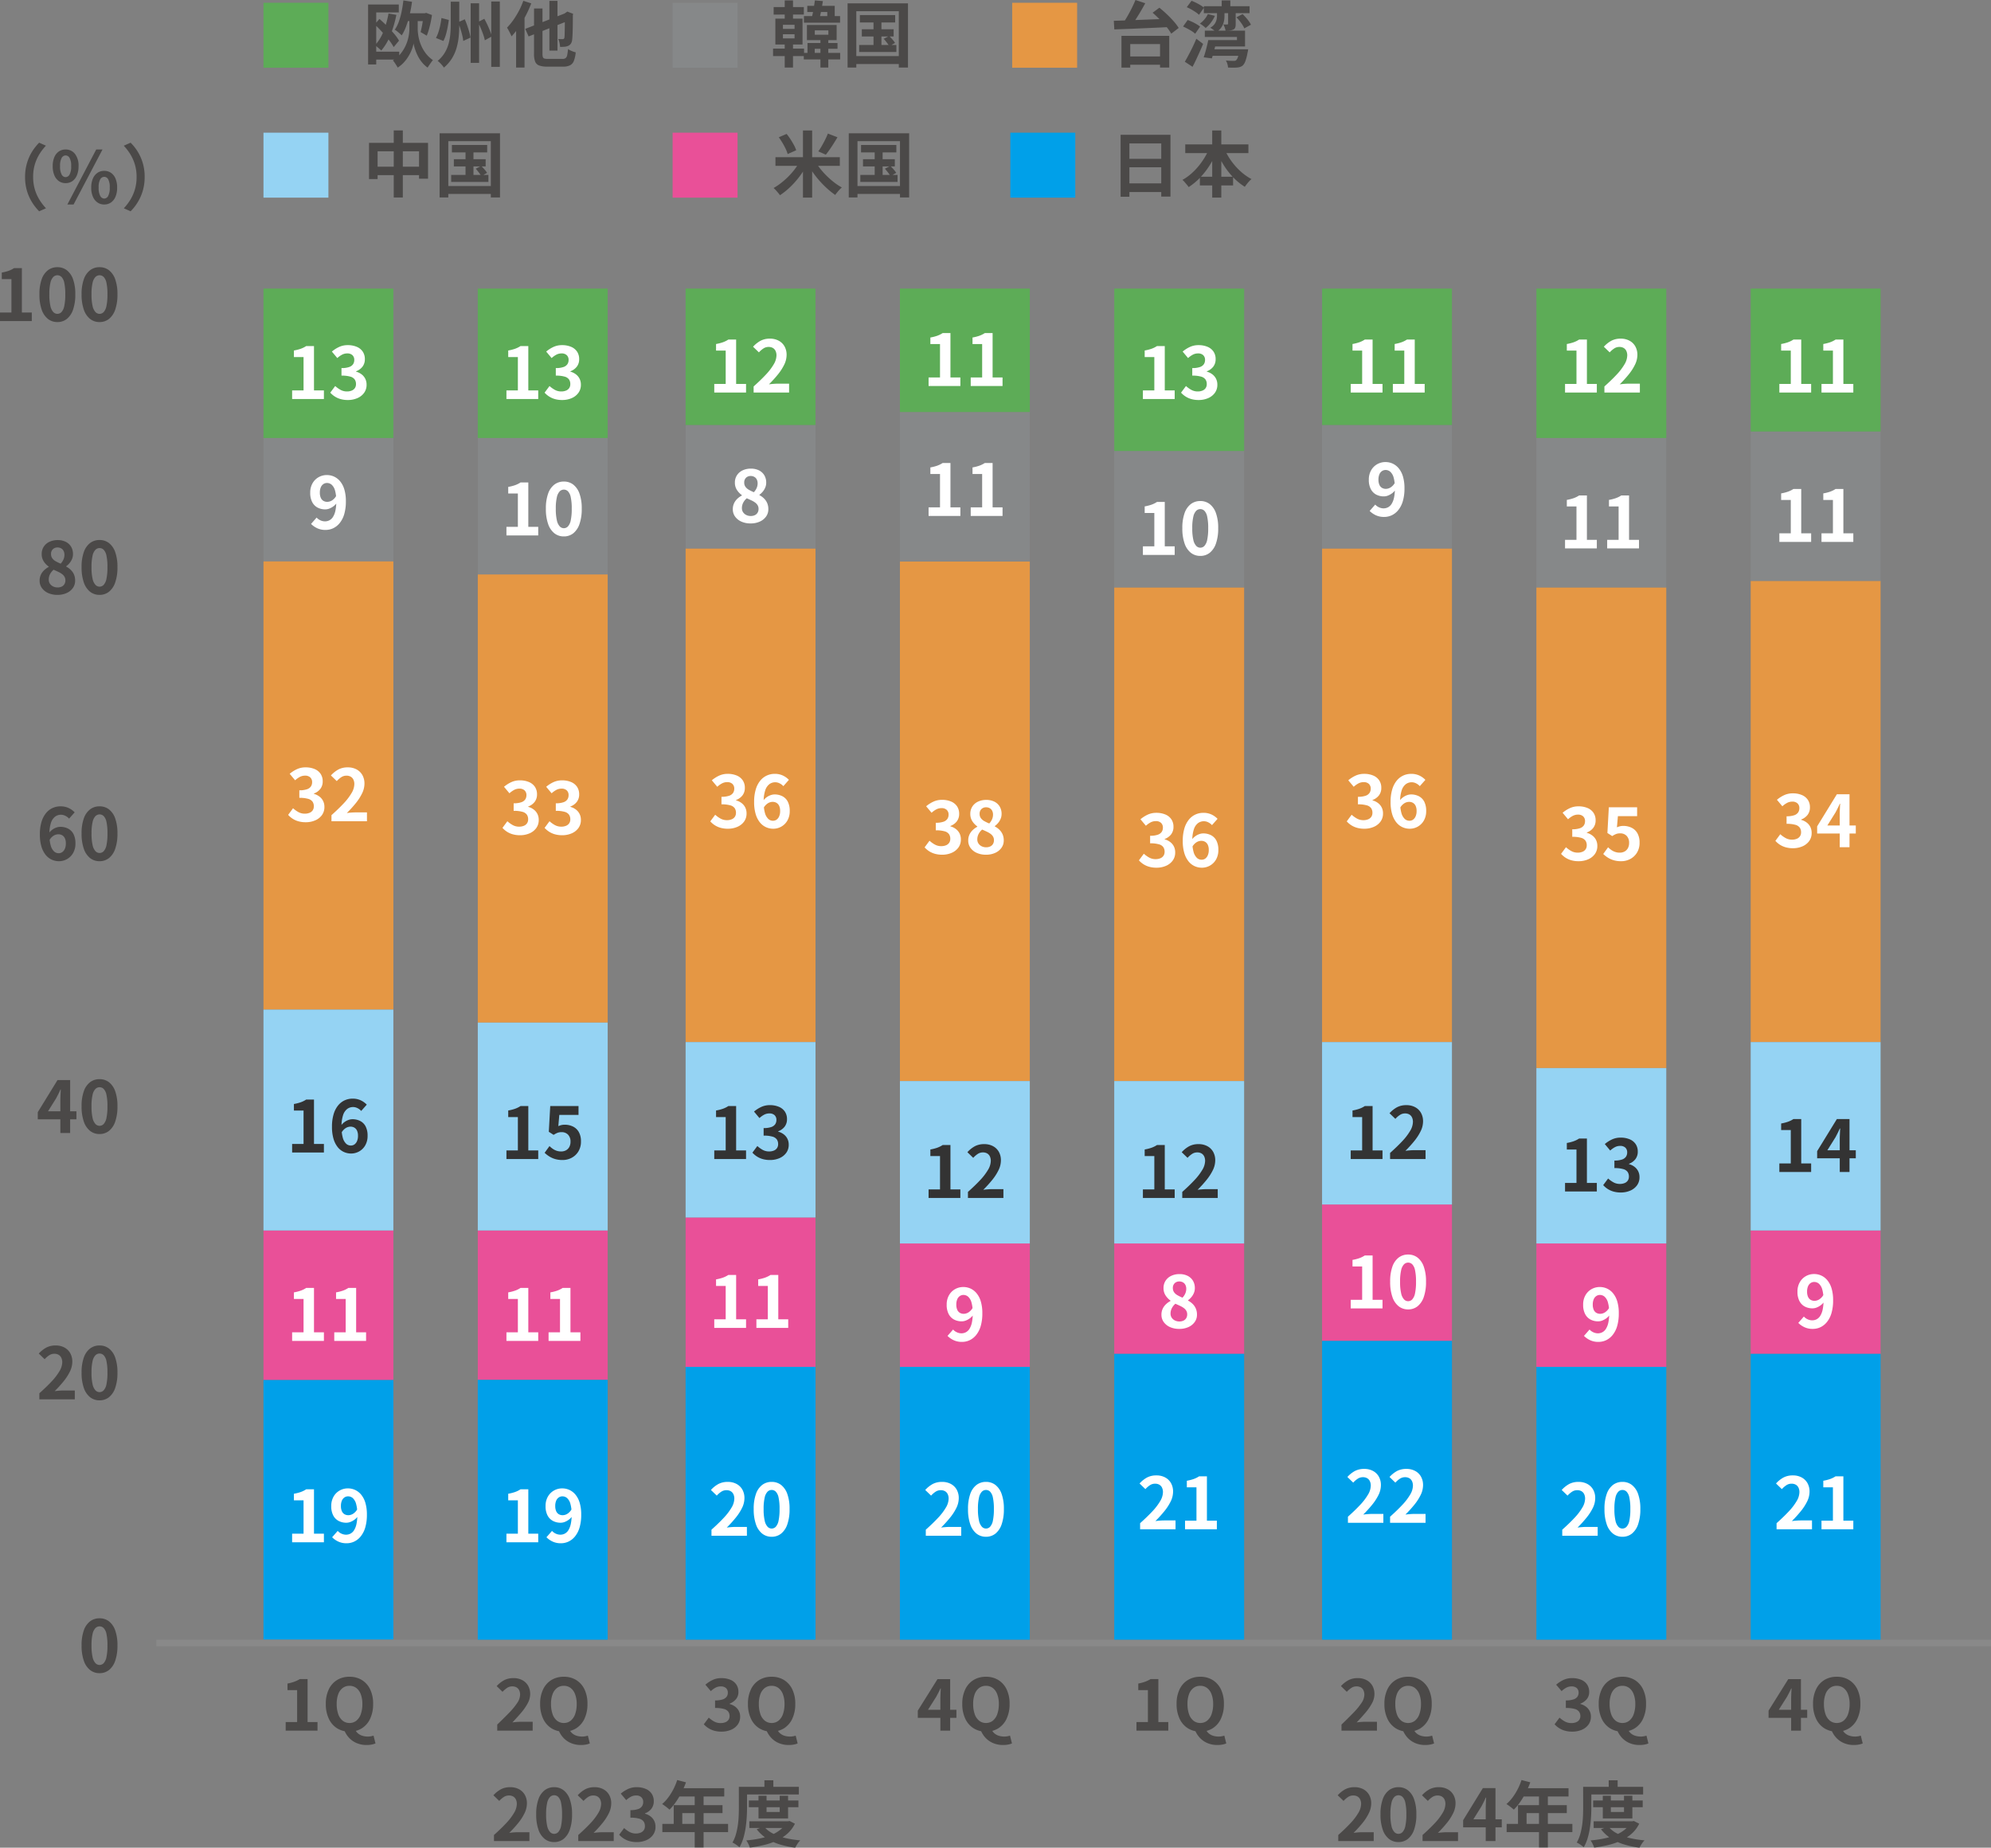 <svg xmlns="http://www.w3.org/2000/svg" width="306.568" height="284.45" viewBox="0 0 306.568 284.45">
  <rect x="0" y="0" width="306.568" height="284.45" fill="#808080" stroke="none"/>
  <g id="vision-img-16" transform="translate(-53.432 -536.573)">
    <rect id="長方形_104" data-name="長方形 104" width="20" height="40" transform="translate(94 749)" fill="#00a0e9"/>
    <rect id="長方形_559" data-name="長方形 559" width="20" height="19" transform="translate(94 604)" fill="#868889"/>
    <rect id="長方形_567" data-name="長方形 567" width="20" height="23" transform="translate(94 581)" fill="#5dac57"/>
    <path id="パス_7109" data-name="パス 7109" d="M-9.735.154a3.393,3.393,0,0,1-1.4-.275,2.354,2.354,0,0,1-.974-.77,1.886,1.886,0,0,1-.358-1.133,2.126,2.126,0,0,1,.193-.929,2.308,2.308,0,0,1,.511-.7,3.237,3.237,0,0,1,.693-.495V-4.2a2.94,2.94,0,0,1-.77-.809,2.017,2.017,0,0,1-.308-1.116,2.031,2.031,0,0,1,.319-1.144,2.1,2.1,0,0,1,.875-.748,2.9,2.9,0,0,1,1.26-.264,2.727,2.727,0,0,1,1.254.269,1.988,1.988,0,0,1,.819.753,2.175,2.175,0,0,1,.291,1.144,1.9,1.9,0,0,1-.148.748,2.454,2.454,0,0,1-.385.633,2.844,2.844,0,0,1-.511.478V-4.2a2.909,2.909,0,0,1,.693.495A2.284,2.284,0,0,1-7.183-3,2.341,2.341,0,0,1-7-2.024,1.892,1.892,0,0,1-7.342-.913,2.352,2.352,0,0,1-8.3-.132,3.363,3.363,0,0,1-9.735.154Zm.506-4.807a2.255,2.255,0,0,0,.44-.66,1.8,1.8,0,0,0,.143-.7,1.322,1.322,0,0,0-.126-.589.93.93,0,0,0-.369-.4,1.126,1.126,0,0,0-.583-.143,1,1,0,0,0-.7.264.982.982,0,0,0-.286.759,1.078,1.078,0,0,0,.192.644,1.619,1.619,0,0,0,.534.462A7.339,7.339,0,0,0-9.229-4.653ZM-9.7-.99a1.447,1.447,0,0,0,.622-.127.976.976,0,0,0,.424-.374A1.091,1.091,0,0,0-8.5-2.079a1.086,1.086,0,0,0-.137-.556,1.407,1.407,0,0,0-.38-.418,3.223,3.223,0,0,0-.572-.336q-.33-.154-.726-.33a2.22,2.22,0,0,0-.539.666,1.778,1.778,0,0,0-.209.852,1.105,1.105,0,0,0,.181.632,1.252,1.252,0,0,0,.49.424A1.528,1.528,0,0,0-9.7-.99ZM-3.245.154A2.3,2.3,0,0,1-4.691-.325a3.073,3.073,0,0,1-.968-1.43,6.953,6.953,0,0,1-.346-2.36,6.722,6.722,0,0,1,.346-2.326,2.965,2.965,0,0,1,.968-1.391,2.359,2.359,0,0,1,1.447-.462,2.333,2.333,0,0,1,1.452.467A3.022,3.022,0,0,1-.83-6.435,6.674,6.674,0,0,1-.484-4.114,6.953,6.953,0,0,1-.83-1.755a3.093,3.093,0,0,1-.963,1.43A2.3,2.3,0,0,1-3.245.154Zm0-1.265a.875.875,0,0,0,.638-.275,1.944,1.944,0,0,0,.429-.93,8.227,8.227,0,0,0,.154-1.8,8.005,8.005,0,0,0-.154-1.777,1.812,1.812,0,0,0-.429-.9.9.9,0,0,0-.638-.259.9.9,0,0,0-.622.259,1.843,1.843,0,0,0-.445.9,7.489,7.489,0,0,0-.165,1.777,7.7,7.7,0,0,0,.165,1.8,1.976,1.976,0,0,0,.445.93A.87.87,0,0,0-3.245-1.111Z" transform="translate(72 627.999)" fill="#4b4948"/>
    <path id="パス_7108" data-name="パス 7108" d="M-18.568,0V-1.32h1.76V-6.457h-1.485V-7.469a6.647,6.647,0,0,0,1.062-.27,3.9,3.9,0,0,0,.83-.413h1.2V-1.32h1.529V0Zm8.833.154a2.3,2.3,0,0,1-1.446-.479,3.073,3.073,0,0,1-.968-1.43,6.953,6.953,0,0,1-.346-2.36,6.722,6.722,0,0,1,.346-2.326,2.965,2.965,0,0,1,.968-1.391,2.359,2.359,0,0,1,1.446-.462,2.333,2.333,0,0,1,1.452.467A3.022,3.022,0,0,1-7.32-6.435a6.674,6.674,0,0,1,.346,2.321,6.953,6.953,0,0,1-.346,2.36,3.093,3.093,0,0,1-.962,1.43A2.3,2.3,0,0,1-9.735.154Zm0-1.265A.875.875,0,0,0-9.1-1.386a1.944,1.944,0,0,0,.429-.93,8.227,8.227,0,0,0,.154-1.8,8.006,8.006,0,0,0-.154-1.777,1.812,1.812,0,0,0-.429-.9.9.9,0,0,0-.638-.259.9.9,0,0,0-.622.259,1.843,1.843,0,0,0-.445.9,7.489,7.489,0,0,0-.165,1.777,7.7,7.7,0,0,0,.165,1.8,1.976,1.976,0,0,0,.445.93A.87.87,0,0,0-9.735-1.111ZM-3.245.154A2.3,2.3,0,0,1-4.691-.325a3.073,3.073,0,0,1-.968-1.43,6.953,6.953,0,0,1-.346-2.36,6.722,6.722,0,0,1,.346-2.326,2.965,2.965,0,0,1,.968-1.391,2.359,2.359,0,0,1,1.447-.462,2.333,2.333,0,0,1,1.452.467A3.022,3.022,0,0,1-.83-6.435,6.674,6.674,0,0,1-.484-4.114,6.953,6.953,0,0,1-.83-1.755a3.093,3.093,0,0,1-.963,1.43A2.3,2.3,0,0,1-3.245.154Zm0-1.265a.875.875,0,0,0,.638-.275,1.944,1.944,0,0,0,.429-.93,8.227,8.227,0,0,0,.154-1.8,8.005,8.005,0,0,0-.154-1.777,1.812,1.812,0,0,0-.429-.9.9.9,0,0,0-.638-.259.9.9,0,0,0-.622.259,1.843,1.843,0,0,0-.445.9,7.489,7.489,0,0,0-.165,1.777,7.7,7.7,0,0,0,.165,1.8,1.976,1.976,0,0,0,.445.93A.87.87,0,0,0-3.245-1.111Z" transform="translate(72 586)" fill="#4b4948"/>
    <path id="パス_7107" data-name="パス 7107" d="M7.293-4.18a7.4,7.4,0,0,1,.3-2.156A7.142,7.142,0,0,1,8.382-8.1,7.9,7.9,0,0,1,9.46-9.46L10.505-9a8.1,8.1,0,0,0-1,1.3,6.722,6.722,0,0,0-.71,1.59A6.6,6.6,0,0,0,8.536-4.18,6.62,6.62,0,0,0,8.8-2.26,6.591,6.591,0,0,0,9.51-.671a8.663,8.663,0,0,0,1,1.309L9.46,1.1A7.9,7.9,0,0,1,8.382-.264a7.142,7.142,0,0,1-.792-1.76A7.4,7.4,0,0,1,7.293-4.18Zm6.237.946A1.79,1.79,0,0,1,12.5-3.542a2.012,2.012,0,0,1-.7-.9,3.537,3.537,0,0,1-.253-1.4,3.456,3.456,0,0,1,.253-1.391,1.983,1.983,0,0,1,.7-.88,1.813,1.813,0,0,1,1.034-.3,1.778,1.778,0,0,1,1.436.671,2.907,2.907,0,0,1,.556,1.9,3.537,3.537,0,0,1-.253,1.4,2.028,2.028,0,0,1-.7.9A1.783,1.783,0,0,1,13.53-3.234Zm0-.924a.717.717,0,0,0,.611-.391,2.521,2.521,0,0,0,.248-1.293,2.456,2.456,0,0,0-.248-1.282A.719.719,0,0,0,13.53-7.5a.712.712,0,0,0-.6.379,2.456,2.456,0,0,0-.247,1.282,2.521,2.521,0,0,0,.247,1.293A.71.71,0,0,0,13.53-4.158ZM19.481.055a1.79,1.79,0,0,1-1.034-.308,2.052,2.052,0,0,1-.71-.891,3.431,3.431,0,0,1-.258-1.4,3.422,3.422,0,0,1,.258-1.4,2.018,2.018,0,0,1,.71-.88,1.813,1.813,0,0,1,1.034-.3,1.813,1.813,0,0,1,1.034.3,1.983,1.983,0,0,1,.7.88,3.487,3.487,0,0,1,.253,1.4,3.5,3.5,0,0,1-.253,1.4,2.016,2.016,0,0,1-.7.891A1.79,1.79,0,0,1,19.481.055Zm0-.913a.7.7,0,0,0,.605-.4,2.573,2.573,0,0,0,.242-1.287,2.5,2.5,0,0,0-.242-1.287.708.708,0,0,0-.605-.374.721.721,0,0,0-.61.374,2.452,2.452,0,0,0-.247,1.287,2.525,2.525,0,0,0,.247,1.287A.716.716,0,0,0,19.481-.858ZM13.805.055l4.444-8.47h.968L14.762.055Zm11.9-4.235a7.4,7.4,0,0,1-.3,2.156,7.27,7.27,0,0,1-.786,1.76A7.423,7.423,0,0,1,23.54,1.1L22.5.638a8.663,8.663,0,0,0,1-1.309A6.591,6.591,0,0,0,24.2-2.26a6.62,6.62,0,0,0,.264-1.92A6.6,6.6,0,0,0,24.2-6.105a6.722,6.722,0,0,0-.71-1.59,8.1,8.1,0,0,0-1-1.3L23.54-9.46A7.423,7.423,0,0,1,24.624-8.1a7.27,7.27,0,0,1,.786,1.76A7.4,7.4,0,0,1,25.707-4.18Z" transform="translate(50 568)" fill="#4b4948"/>
    <path id="パス_7106" data-name="パス 7106" d="M-9.5.154a2.648,2.648,0,0,1-1.105-.242,2.586,2.586,0,0,1-.941-.743,3.721,3.721,0,0,1-.644-1.276A6.4,6.4,0,0,1-12.43-3.96a6.582,6.582,0,0,1,.259-1.958,3.859,3.859,0,0,1,.7-1.347,2.812,2.812,0,0,1,1.007-.775,2.894,2.894,0,0,1,1.194-.253,2.884,2.884,0,0,1,1.292.269,3.153,3.153,0,0,1,.907.655l-.858.968a1.815,1.815,0,0,0-.55-.418A1.5,1.5,0,0,0-9.174-7a1.509,1.509,0,0,0-.9.286,1.938,1.938,0,0,0-.643.946,5.4,5.4,0,0,0-.242,1.8,5.984,5.984,0,0,0,.193,1.688,1.99,1.99,0,0,0,.512.919,1.044,1.044,0,0,0,.715.286.957.957,0,0,0,.556-.171,1.205,1.205,0,0,0,.4-.506,1.988,1.988,0,0,0,.154-.831,1.828,1.828,0,0,0-.149-.792,1.05,1.05,0,0,0-.407-.462,1.171,1.171,0,0,0-.611-.154,1.421,1.421,0,0,0-.693.2,1.939,1.939,0,0,0-.671.709l-.077-1.089a2.3,2.3,0,0,1,.522-.528,2.345,2.345,0,0,1,.627-.33,1.851,1.851,0,0,1,.589-.11,2.615,2.615,0,0,1,1.215.275,1.926,1.926,0,0,1,.831.836,3.069,3.069,0,0,1,.3,1.441A2.883,2.883,0,0,1-7.3-1.128a2.478,2.478,0,0,1-.929.946A2.513,2.513,0,0,1-9.5.154Zm6.259,0A2.3,2.3,0,0,1-4.691-.325a3.073,3.073,0,0,1-.968-1.43,6.953,6.953,0,0,1-.346-2.36,6.722,6.722,0,0,1,.346-2.326,2.965,2.965,0,0,1,.968-1.391,2.359,2.359,0,0,1,1.447-.462,2.333,2.333,0,0,1,1.452.467A3.022,3.022,0,0,1-.83-6.435,6.674,6.674,0,0,1-.484-4.114,6.953,6.953,0,0,1-.83-1.755a3.093,3.093,0,0,1-.963,1.43A2.3,2.3,0,0,1-3.245.154Zm0-1.265a.875.875,0,0,0,.638-.275,1.944,1.944,0,0,0,.429-.93,8.227,8.227,0,0,0,.154-1.8,8.005,8.005,0,0,0-.154-1.777,1.812,1.812,0,0,0-.429-.9.9.9,0,0,0-.638-.259.9.9,0,0,0-.622.259,1.843,1.843,0,0,0-.445.9,7.489,7.489,0,0,0-.165,1.777,7.7,7.7,0,0,0,.165,1.8,1.976,1.976,0,0,0,.445.93A.87.87,0,0,0-3.245-1.111Z" transform="translate(72 669)" fill="#4b4948"/>
    <path id="パス_7105" data-name="パス 7105" d="M-9.273,0V-5.005q0-.352.022-.842t.044-.852h-.055q-.143.33-.308.66t-.341.671l-1.265,2.024H-6.8v1.232h-5.951v-1.1l3.036-4.939h1.947V0Zm6.028.154A2.3,2.3,0,0,1-4.691-.325a3.073,3.073,0,0,1-.968-1.43,6.953,6.953,0,0,1-.346-2.36,6.722,6.722,0,0,1,.346-2.326,2.965,2.965,0,0,1,.968-1.391,2.359,2.359,0,0,1,1.447-.462,2.333,2.333,0,0,1,1.452.467A3.022,3.022,0,0,1-.83-6.435,6.674,6.674,0,0,1-.484-4.114,6.953,6.953,0,0,1-.83-1.755a3.093,3.093,0,0,1-.963,1.43A2.3,2.3,0,0,1-3.245.154Zm0-1.265a.875.875,0,0,0,.638-.275,1.944,1.944,0,0,0,.429-.93,8.227,8.227,0,0,0,.154-1.8,8.005,8.005,0,0,0-.154-1.777,1.812,1.812,0,0,0-.429-.9.9.9,0,0,0-.638-.259.9.9,0,0,0-.622.259,1.843,1.843,0,0,0-.445.9,7.489,7.489,0,0,0-.165,1.777,7.7,7.7,0,0,0,.165,1.8,1.976,1.976,0,0,0,.445.93A.87.87,0,0,0-3.245-1.111Z" transform="translate(72 711.001)" fill="#4b4948"/>
    <path id="パス_7104" data-name="パス 7104" d="M-12.507,0V-.935q1.111-.99,1.9-1.837A8.817,8.817,0,0,0-9.4-4.351a2.769,2.769,0,0,0,.418-1.359A1.581,1.581,0,0,0-9.13-6.4a1.04,1.04,0,0,0-.413-.457,1.287,1.287,0,0,0-.665-.159,1.42,1.42,0,0,0-.809.247,3.66,3.66,0,0,0-.677.589l-.9-.869a4.42,4.42,0,0,1,1.172-.93A3.036,3.036,0,0,1-10-8.294a2.781,2.781,0,0,1,1.347.313,2.237,2.237,0,0,1,.9.875,2.626,2.626,0,0,1,.319,1.32,3.441,3.441,0,0,1-.368,1.5,7.819,7.819,0,0,1-.985,1.523,18.246,18.246,0,0,1-1.364,1.5q.319-.044.688-.072t.655-.028h1.76V0Zm9.262.154A2.3,2.3,0,0,1-4.691-.325a3.073,3.073,0,0,1-.968-1.43,6.953,6.953,0,0,1-.346-2.36,6.722,6.722,0,0,1,.346-2.326,2.965,2.965,0,0,1,.968-1.391,2.359,2.359,0,0,1,1.447-.462,2.333,2.333,0,0,1,1.452.467A3.022,3.022,0,0,1-.83-6.435,6.674,6.674,0,0,1-.484-4.114,6.953,6.953,0,0,1-.83-1.755a3.093,3.093,0,0,1-.963,1.43A2.3,2.3,0,0,1-3.245.154Zm0-1.265a.875.875,0,0,0,.638-.275,1.944,1.944,0,0,0,.429-.93,8.227,8.227,0,0,0,.154-1.8,8.005,8.005,0,0,0-.154-1.777,1.812,1.812,0,0,0-.429-.9.9.9,0,0,0-.638-.259.9.9,0,0,0-.622.259,1.843,1.843,0,0,0-.445.9,7.489,7.489,0,0,0-.165,1.777,7.7,7.7,0,0,0,.165,1.8,1.976,1.976,0,0,0,.445.93A.87.87,0,0,0-3.245-1.111Z" transform="translate(72 751.999)" fill="#4b4948"/>
    <path id="パス_7103" data-name="パス 7103" d="M-3.245.154A2.3,2.3,0,0,1-4.691-.325a3.073,3.073,0,0,1-.968-1.43,6.953,6.953,0,0,1-.346-2.36,6.722,6.722,0,0,1,.346-2.326,2.965,2.965,0,0,1,.968-1.391,2.359,2.359,0,0,1,1.447-.462,2.333,2.333,0,0,1,1.452.467A3.022,3.022,0,0,1-.83-6.435,6.674,6.674,0,0,1-.484-4.114,6.953,6.953,0,0,1-.83-1.755a3.093,3.093,0,0,1-.963,1.43A2.3,2.3,0,0,1-3.245.154Zm0-1.265a.875.875,0,0,0,.638-.275,1.944,1.944,0,0,0,.429-.93,8.227,8.227,0,0,0,.154-1.8,8.005,8.005,0,0,0-.154-1.777,1.812,1.812,0,0,0-.429-.9.9.9,0,0,0-.638-.259.9.9,0,0,0-.622.259,1.843,1.843,0,0,0-.445.9,7.489,7.489,0,0,0-.165,1.777,7.7,7.7,0,0,0,.165,1.8,1.976,1.976,0,0,0,.445.93A.87.87,0,0,0-3.245-1.111Z" transform="translate(72 794)" fill="#4b4948"/>
    <path id="パス_7102" data-name="パス 7102" d="M-6.578,0V-1.32h1.76V-6.237H-6.3V-7.249a6.936,6.936,0,0,0,1.062-.286,4.954,4.954,0,0,0,.831-.4h1.2V-1.32h1.529V0ZM3.245.154a3.509,3.509,0,0,1-1.9-.512A3.446,3.446,0,0,1,.066-1.826,5.219,5.219,0,0,1-.4-4.114,5.047,5.047,0,0,1,.066-6.369,3.361,3.361,0,0,1,1.347-7.8a3.6,3.6,0,0,1,1.9-.495,3.56,3.56,0,0,1,1.9.5,3.417,3.417,0,0,1,1.276,1.43,5.012,5.012,0,0,1,.462,2.25,5.219,5.219,0,0,1-.462,2.288A3.459,3.459,0,0,1,5.148-.358,3.5,3.5,0,0,1,3.245.154Zm0-1.331A1.644,1.644,0,0,0,4.3-1.529a2.228,2.228,0,0,0,.688-1.012,4.576,4.576,0,0,0,.242-1.573A4.109,4.109,0,0,0,4.983-5.6,2.127,2.127,0,0,0,4.3-6.562,1.7,1.7,0,0,0,3.245-6.9a1.7,1.7,0,0,0-1.05.335,2.091,2.091,0,0,0-.682.957,4.2,4.2,0,0,0-.236,1.49,4.673,4.673,0,0,0,.236,1.573,2.192,2.192,0,0,0,.682,1.012A1.644,1.644,0,0,0,3.245-1.177Zm2.64,3.388a3.849,3.849,0,0,1-1.551-.3,3.4,3.4,0,0,1-1.155-.809,3.809,3.809,0,0,1-.737-1.16L4.092-.22A1.663,1.663,0,0,0,4.56.429a1.908,1.908,0,0,0,.7.369,2.854,2.854,0,0,0,.8.115A2.558,2.558,0,0,0,6.55.869a3.786,3.786,0,0,0,.4-.1l.3,1.2a2.761,2.761,0,0,1-.572.171A4,4,0,0,1,5.885,2.211Z" transform="translate(103.999 803)" fill="#4b4948"/>
    <path id="パス_7101" data-name="パス 7101" d="M-6.578,0V-1.32h1.76V-6.237H-6.3V-7.249a6.936,6.936,0,0,0,1.062-.286,4.954,4.954,0,0,0,.831-.4h1.2V-1.32h1.529V0ZM3.245.154a3.509,3.509,0,0,1-1.9-.512A3.446,3.446,0,0,1,.066-1.826,5.219,5.219,0,0,1-.4-4.114,5.047,5.047,0,0,1,.066-6.369,3.361,3.361,0,0,1,1.347-7.8a3.6,3.6,0,0,1,1.9-.495,3.56,3.56,0,0,1,1.9.5,3.417,3.417,0,0,1,1.276,1.43,5.012,5.012,0,0,1,.462,2.25,5.219,5.219,0,0,1-.462,2.288A3.459,3.459,0,0,1,5.148-.358,3.5,3.5,0,0,1,3.245.154Zm0-1.331A1.644,1.644,0,0,0,4.3-1.529a2.228,2.228,0,0,0,.688-1.012,4.576,4.576,0,0,0,.242-1.573A4.109,4.109,0,0,0,4.983-5.6,2.127,2.127,0,0,0,4.3-6.562,1.7,1.7,0,0,0,3.245-6.9a1.7,1.7,0,0,0-1.05.335,2.091,2.091,0,0,0-.682.957,4.2,4.2,0,0,0-.236,1.49,4.673,4.673,0,0,0,.236,1.573,2.192,2.192,0,0,0,.682,1.012A1.644,1.644,0,0,0,3.245-1.177Zm2.64,3.388a3.849,3.849,0,0,1-1.551-.3,3.4,3.4,0,0,1-1.155-.809,3.809,3.809,0,0,1-.737-1.16L4.092-.22A1.663,1.663,0,0,0,4.56.429a1.908,1.908,0,0,0,.7.369,2.854,2.854,0,0,0,.8.115A2.558,2.558,0,0,0,6.55.869a3.786,3.786,0,0,0,.4-.1l.3,1.2a2.761,2.761,0,0,1-.572.171A4,4,0,0,1,5.885,2.211Z" transform="translate(235 803)" fill="#4b4948"/>
    <path id="パス_7100" data-name="パス 7100" d="M-7.007,0V-.935q1.056-1.012,1.848-1.831a10.332,10.332,0,0,0,1.232-1.5,2.345,2.345,0,0,0,.44-1.26,1.536,1.536,0,0,0-.143-.693,1.019,1.019,0,0,0-.413-.44,1.324,1.324,0,0,0-.666-.154,1.4,1.4,0,0,0-.808.253,4.089,4.089,0,0,0-.676.583l-.9-.88a4.516,4.516,0,0,1,1.172-.919A3.036,3.036,0,0,1-4.5-8.085a2.822,2.822,0,0,1,1.347.308,2.211,2.211,0,0,1,.9.864,2.572,2.572,0,0,1,.319,1.3,2.969,2.969,0,0,1-.379,1.4,8.169,8.169,0,0,1-1,1.447q-.622.731-1.359,1.5.308-.044.682-.072t.66-.028h1.782V0ZM3.245.154a3.509,3.509,0,0,1-1.9-.512A3.446,3.446,0,0,1,.066-1.826,5.219,5.219,0,0,1-.4-4.114,5.047,5.047,0,0,1,.066-6.369,3.361,3.361,0,0,1,1.347-7.8a3.6,3.6,0,0,1,1.9-.495,3.56,3.56,0,0,1,1.9.5,3.417,3.417,0,0,1,1.276,1.43,5.012,5.012,0,0,1,.462,2.25,5.219,5.219,0,0,1-.462,2.288A3.459,3.459,0,0,1,5.148-.358,3.5,3.5,0,0,1,3.245.154Zm0-1.331A1.644,1.644,0,0,0,4.3-1.529a2.228,2.228,0,0,0,.688-1.012,4.576,4.576,0,0,0,.242-1.573A4.109,4.109,0,0,0,4.983-5.6,2.127,2.127,0,0,0,4.3-6.562,1.7,1.7,0,0,0,3.245-6.9a1.7,1.7,0,0,0-1.05.335,2.091,2.091,0,0,0-.682.957,4.2,4.2,0,0,0-.236,1.49,4.673,4.673,0,0,0,.236,1.573,2.192,2.192,0,0,0,.682,1.012A1.644,1.644,0,0,0,3.245-1.177Zm2.64,3.388a3.849,3.849,0,0,1-1.551-.3,3.4,3.4,0,0,1-1.155-.809,3.809,3.809,0,0,1-.737-1.16L4.092-.22A1.663,1.663,0,0,0,4.56.429a1.908,1.908,0,0,0,.7.369,2.854,2.854,0,0,0,.8.115A2.558,2.558,0,0,0,6.55.869a3.786,3.786,0,0,0,.4-.1l.3,1.2a2.761,2.761,0,0,1-.572.171A4,4,0,0,1,5.885,2.211Z" transform="translate(137.001 803)" fill="#4b4948"/>
    <path id="パス_7099" data-name="パス 7099" d="M-23.507,0V-.935q1.111-.99,1.9-1.837a8.817,8.817,0,0,0,1.2-1.579,2.769,2.769,0,0,0,.418-1.359A1.581,1.581,0,0,0-20.13-6.4a1.04,1.04,0,0,0-.413-.457,1.287,1.287,0,0,0-.666-.159,1.42,1.42,0,0,0-.808.247,3.66,3.66,0,0,0-.677.589l-.9-.869a4.42,4.42,0,0,1,1.171-.93A3.036,3.036,0,0,1-21-8.294a2.781,2.781,0,0,1,1.347.313,2.237,2.237,0,0,1,.9.875,2.626,2.626,0,0,1,.319,1.32,3.441,3.441,0,0,1-.368,1.5,7.819,7.819,0,0,1-.985,1.523,18.245,18.245,0,0,1-1.364,1.5q.319-.044.688-.072t.655-.028h1.76V0Zm9.262.154a2.3,2.3,0,0,1-1.446-.479,3.073,3.073,0,0,1-.968-1.43,6.953,6.953,0,0,1-.347-2.36,6.722,6.722,0,0,1,.347-2.326,2.965,2.965,0,0,1,.968-1.391,2.359,2.359,0,0,1,1.446-.462,2.333,2.333,0,0,1,1.452.467,3.022,3.022,0,0,1,.962,1.391,6.674,6.674,0,0,1,.347,2.321,6.953,6.953,0,0,1-.347,2.36,3.093,3.093,0,0,1-.962,1.43A2.3,2.3,0,0,1-14.245.154Zm0-1.265a.875.875,0,0,0,.638-.275,1.944,1.944,0,0,0,.429-.93,8.227,8.227,0,0,0,.154-1.8,8.006,8.006,0,0,0-.154-1.777,1.812,1.812,0,0,0-.429-.9.9.9,0,0,0-.638-.259.9.9,0,0,0-.622.259,1.843,1.843,0,0,0-.445.9,7.489,7.489,0,0,0-.165,1.777,7.7,7.7,0,0,0,.165,1.8,1.976,1.976,0,0,0,.445.93A.87.87,0,0,0-14.245-1.111ZM-10.527,0V-.935q1.111-.99,1.9-1.837a8.817,8.817,0,0,0,1.2-1.579,2.769,2.769,0,0,0,.418-1.359A1.581,1.581,0,0,0-7.15-6.4a1.04,1.04,0,0,0-.413-.457,1.287,1.287,0,0,0-.665-.159,1.42,1.42,0,0,0-.809.247,3.66,3.66,0,0,0-.677.589l-.9-.869a4.42,4.42,0,0,1,1.172-.93,3.036,3.036,0,0,1,1.425-.313,2.781,2.781,0,0,1,1.347.313,2.237,2.237,0,0,1,.9.875,2.626,2.626,0,0,1,.319,1.32,3.441,3.441,0,0,1-.368,1.5,7.819,7.819,0,0,1-.985,1.523,18.246,18.246,0,0,1-1.364,1.5q.319-.044.688-.072t.654-.028h1.76V0Zm9.02.154A4.062,4.062,0,0,1-2.651.006a3.292,3.292,0,0,1-.9-.407,3.487,3.487,0,0,1-.676-.577L-3.465-2a4.341,4.341,0,0,0,.819.589,2.015,2.015,0,0,0,1,.247A1.874,1.874,0,0,0-.918-1.3a1.063,1.063,0,0,0,.484-.385A1.077,1.077,0,0,0-.264-2.3,1.239,1.239,0,0,0-.457-3a1.215,1.215,0,0,0-.677-.446A4.707,4.707,0,0,0-2.5-3.6V-4.763A3.483,3.483,0,0,0-1.32-4.923a1.188,1.188,0,0,0,.61-.44,1.158,1.158,0,0,0,.181-.643.971.971,0,0,0-.286-.743,1.125,1.125,0,0,0-.8-.269,1.7,1.7,0,0,0-.8.192,3.519,3.519,0,0,0-.731.523l-.836-1a4.956,4.956,0,0,1,1.133-.721A3.131,3.131,0,0,1-1.54-8.294,3.525,3.525,0,0,1-.16-8.041,2.061,2.061,0,0,1,.77-7.3,2.039,2.039,0,0,1,1.1-6.127,1.844,1.844,0,0,1,.748-4.994a2.209,2.209,0,0,1-1,.726v.055a2.451,2.451,0,0,1,.819.391,1.958,1.958,0,0,1,.583.677,2,2,0,0,1,.215.946A2.068,2.068,0,0,1,.973-.935,2.486,2.486,0,0,1-.071-.127,3.606,3.606,0,0,1-1.507.154ZM4.708-9.394l1.353.352a13.926,13.926,0,0,1-.7,1.595A12.278,12.278,0,0,1,4.493-6,8.746,8.746,0,0,1,3.531-4.84l-.341-.28q-.209-.17-.424-.325T2.387-5.7a6.165,6.165,0,0,0,.946-1.018,8.9,8.9,0,0,0,.792-1.276A9.447,9.447,0,0,0,4.708-9.394ZM4.95-8.14h7v1.276H4.312ZM4.169-5.533h7.513V-4.3H5.489v2.31H4.169ZM2.42-2.64H12.54v1.265H2.42ZM7.4-7.48H8.767V.99H7.4Zm8.338,1.232h7.634v1.034H15.741Zm.077,3.2h6.039v1.034H15.818Zm1.408-3.927h1.243v2.5h2.024v-2.5H21.78v3.487H17.226Zm4.3,3.927h.253l.231-.044.825.418A4.957,4.957,0,0,1,21.687-1.15,6.744,6.744,0,0,1,20.069-.088,10.327,10.327,0,0,1,18.106.6a20.933,20.933,0,0,1-2.211.413,3.936,3.936,0,0,0-.236-.578A3.543,3.543,0,0,0,15.345-.1a17.483,17.483,0,0,0,2.018-.286,10.124,10.124,0,0,0,1.788-.528,5.658,5.658,0,0,0,1.424-.82,3.6,3.6,0,0,0,.951-1.138Zm-3.443.814A4.131,4.131,0,0,0,19.4-1.183a8.325,8.325,0,0,0,1.9.7,15.512,15.512,0,0,0,2.354.374,2.307,2.307,0,0,0-.292.336q-.148.2-.275.413t-.215.385A14.292,14.292,0,0,1,20.438.5a8.025,8.025,0,0,1-1.991-.93,5.957,5.957,0,0,1-1.5-1.392Zm.055-7.117h1.375v1.661H18.139Zm-3.3,1h8.6v1.177h-8.6Zm-.638,0h1.265v3.091q0,.682-.044,1.485t-.165,1.65A11.492,11.492,0,0,1,14.9-.479,6.457,6.457,0,0,1,14.289.957,2.949,2.949,0,0,0,13.981.7q-.2-.149-.407-.28a1.912,1.912,0,0,0-.363-.187,5.469,5.469,0,0,0,.539-1.287,10.493,10.493,0,0,0,.3-1.436q.1-.731.127-1.447t.027-1.32Z" transform="translate(152.999 820)" fill="#4b4948"/>
    <path id="パス_7098" data-name="パス 7098" d="M-23.507,0V-.935q1.111-.99,1.9-1.837a8.817,8.817,0,0,0,1.2-1.579,2.769,2.769,0,0,0,.418-1.359A1.581,1.581,0,0,0-20.13-6.4a1.04,1.04,0,0,0-.413-.457,1.287,1.287,0,0,0-.666-.159,1.42,1.42,0,0,0-.808.247,3.66,3.66,0,0,0-.677.589l-.9-.869a4.42,4.42,0,0,1,1.171-.93A3.036,3.036,0,0,1-21-8.294a2.781,2.781,0,0,1,1.347.313,2.237,2.237,0,0,1,.9.875,2.626,2.626,0,0,1,.319,1.32,3.441,3.441,0,0,1-.368,1.5,7.819,7.819,0,0,1-.985,1.523,18.245,18.245,0,0,1-1.364,1.5q.319-.044.688-.072t.655-.028h1.76V0Zm9.262.154a2.3,2.3,0,0,1-1.446-.479,3.073,3.073,0,0,1-.968-1.43,6.953,6.953,0,0,1-.347-2.36,6.722,6.722,0,0,1,.347-2.326,2.965,2.965,0,0,1,.968-1.391,2.359,2.359,0,0,1,1.446-.462,2.333,2.333,0,0,1,1.452.467,3.022,3.022,0,0,1,.962,1.391,6.674,6.674,0,0,1,.347,2.321,6.953,6.953,0,0,1-.347,2.36,3.093,3.093,0,0,1-.962,1.43A2.3,2.3,0,0,1-14.245.154Zm0-1.265a.875.875,0,0,0,.638-.275,1.944,1.944,0,0,0,.429-.93,8.227,8.227,0,0,0,.154-1.8,8.006,8.006,0,0,0-.154-1.777,1.812,1.812,0,0,0-.429-.9.9.9,0,0,0-.638-.259.9.9,0,0,0-.622.259,1.843,1.843,0,0,0-.445.9,7.489,7.489,0,0,0-.165,1.777,7.7,7.7,0,0,0,.165,1.8,1.976,1.976,0,0,0,.445.93A.87.87,0,0,0-14.245-1.111ZM-10.527,0V-.935q1.111-.99,1.9-1.837a8.817,8.817,0,0,0,1.2-1.579,2.769,2.769,0,0,0,.418-1.359A1.581,1.581,0,0,0-7.15-6.4a1.04,1.04,0,0,0-.413-.457,1.287,1.287,0,0,0-.665-.159,1.42,1.42,0,0,0-.809.247,3.66,3.66,0,0,0-.677.589l-.9-.869a4.42,4.42,0,0,1,1.172-.93,3.036,3.036,0,0,1,1.425-.313,2.781,2.781,0,0,1,1.347.313,2.237,2.237,0,0,1,.9.875,2.626,2.626,0,0,1,.319,1.32,3.441,3.441,0,0,1-.368,1.5,7.819,7.819,0,0,1-.985,1.523,18.246,18.246,0,0,1-1.364,1.5q.319-.044.688-.072t.654-.028h1.76V0ZM-.8,0V-5.005q0-.352.022-.842T-.737-6.7H-.792q-.143.33-.308.66t-.341.671L-2.706-3.344H1.672v1.232H-4.279v-1.1l3.036-4.939H.7V0ZM4.708-9.394l1.353.352a13.926,13.926,0,0,1-.7,1.595A12.278,12.278,0,0,1,4.493-6,8.746,8.746,0,0,1,3.531-4.84l-.341-.28q-.209-.17-.424-.325T2.387-5.7a6.165,6.165,0,0,0,.946-1.018,8.9,8.9,0,0,0,.792-1.276A9.447,9.447,0,0,0,4.708-9.394ZM4.95-8.14h7v1.276H4.312ZM4.169-5.533h7.513V-4.3H5.489v2.31H4.169ZM2.42-2.64H12.54v1.265H2.42ZM7.4-7.48H8.767V.99H7.4Zm8.338,1.232h7.634v1.034H15.741Zm.077,3.2h6.039v1.034H15.818Zm1.408-3.927h1.243v2.5h2.024v-2.5H21.78v3.487H17.226Zm4.3,3.927h.253l.231-.044.825.418A4.957,4.957,0,0,1,21.687-1.15,6.744,6.744,0,0,1,20.069-.088,10.327,10.327,0,0,1,18.106.6a20.933,20.933,0,0,1-2.211.413,3.936,3.936,0,0,0-.236-.578A3.543,3.543,0,0,0,15.345-.1a17.483,17.483,0,0,0,2.018-.286,10.124,10.124,0,0,0,1.788-.528,5.658,5.658,0,0,0,1.424-.82,3.6,3.6,0,0,0,.951-1.138Zm-3.443.814A4.131,4.131,0,0,0,19.4-1.183a8.325,8.325,0,0,0,1.9.7,15.512,15.512,0,0,0,2.354.374,2.307,2.307,0,0,0-.292.336q-.148.2-.275.413t-.215.385A14.292,14.292,0,0,1,20.438.5a8.025,8.025,0,0,1-1.991-.93,5.957,5.957,0,0,1-1.5-1.392Zm.055-7.117h1.375v1.661H18.139Zm-3.3,1h8.6v1.177h-8.6Zm-.638,0h1.265v3.091q0,.682-.044,1.485t-.165,1.65A11.492,11.492,0,0,1,14.9-.479,6.457,6.457,0,0,1,14.289.957,2.949,2.949,0,0,0,13.981.7q-.2-.149-.407-.28a1.912,1.912,0,0,0-.363-.187,5.469,5.469,0,0,0,.539-1.287,10.493,10.493,0,0,0,.3-1.436q.1-.731.127-1.447t.027-1.32Z" transform="translate(283.001 820)" fill="#4b4948"/>
    <path id="パス_7097" data-name="パス 7097" d="M-7.007,0V-.935q1.056-1.012,1.848-1.831a10.332,10.332,0,0,0,1.232-1.5,2.345,2.345,0,0,0,.44-1.26,1.536,1.536,0,0,0-.143-.693,1.019,1.019,0,0,0-.413-.44,1.324,1.324,0,0,0-.666-.154,1.4,1.4,0,0,0-.808.253,4.089,4.089,0,0,0-.676.583l-.9-.88a4.516,4.516,0,0,1,1.172-.919A3.036,3.036,0,0,1-4.5-8.085a2.822,2.822,0,0,1,1.347.308,2.211,2.211,0,0,1,.9.864,2.572,2.572,0,0,1,.319,1.3,2.969,2.969,0,0,1-.379,1.4,8.169,8.169,0,0,1-1,1.447q-.622.731-1.359,1.5.308-.044.682-.072t.66-.028h1.782V0ZM3.245.154a3.509,3.509,0,0,1-1.9-.512A3.446,3.446,0,0,1,.066-1.826,5.219,5.219,0,0,1-.4-4.114,5.047,5.047,0,0,1,.066-6.369,3.361,3.361,0,0,1,1.347-7.8a3.6,3.6,0,0,1,1.9-.495,3.56,3.56,0,0,1,1.9.5,3.417,3.417,0,0,1,1.276,1.43,5.012,5.012,0,0,1,.462,2.25,5.219,5.219,0,0,1-.462,2.288A3.459,3.459,0,0,1,5.148-.358,3.5,3.5,0,0,1,3.245.154Zm0-1.331A1.644,1.644,0,0,0,4.3-1.529a2.228,2.228,0,0,0,.688-1.012,4.576,4.576,0,0,0,.242-1.573A4.109,4.109,0,0,0,4.983-5.6,2.127,2.127,0,0,0,4.3-6.562,1.7,1.7,0,0,0,3.245-6.9a1.7,1.7,0,0,0-1.05.335,2.091,2.091,0,0,0-.682.957,4.2,4.2,0,0,0-.236,1.49,4.673,4.673,0,0,0,.236,1.573,2.192,2.192,0,0,0,.682,1.012A1.644,1.644,0,0,0,3.245-1.177Zm2.64,3.388a3.849,3.849,0,0,1-1.551-.3,3.4,3.4,0,0,1-1.155-.809,3.809,3.809,0,0,1-.737-1.16L4.092-.22A1.663,1.663,0,0,0,4.56.429a1.908,1.908,0,0,0,.7.369,2.854,2.854,0,0,0,.8.115A2.558,2.558,0,0,0,6.55.869a3.786,3.786,0,0,0,.4-.1l.3,1.2a2.761,2.761,0,0,1-.572.171A4,4,0,0,1,5.885,2.211Z" transform="translate(266.999 803)" fill="#4b4948"/>
    <path id="パス_7096" data-name="パス 7096" d="M-4.477.154A4.062,4.062,0,0,1-5.621.006a3.292,3.292,0,0,1-.9-.407,3.487,3.487,0,0,1-.677-.577L-6.435-2a4.341,4.341,0,0,0,.819.589,2.015,2.015,0,0,0,1,.247,1.946,1.946,0,0,0,.732-.126A1.057,1.057,0,0,0-3.4-1.661a.986.986,0,0,0,.17-.583,1.147,1.147,0,0,0-.193-.665A1.219,1.219,0,0,0-4.1-3.339a4.873,4.873,0,0,0-1.364-.148V-4.653A3.6,3.6,0,0,0-4.29-4.807a1.205,1.205,0,0,0,.611-.418A1.042,1.042,0,0,0-3.5-5.83a.918.918,0,0,0-.286-.726,1.172,1.172,0,0,0-.8-.253,1.7,1.7,0,0,0-.8.192,3.335,3.335,0,0,0-.732.534l-.836-.99A4.913,4.913,0,0,1-5.819-7.81,3.078,3.078,0,0,1-4.51-8.085a3.594,3.594,0,0,1,1.381.247,2.041,2.041,0,0,1,.93.726,1.994,1.994,0,0,1,.33,1.161,1.694,1.694,0,0,1-.352,1.083,2.386,2.386,0,0,1-1,.71V-4.1a2.512,2.512,0,0,1,.819.385,1.954,1.954,0,0,1,.583.655,1.879,1.879,0,0,1,.215.919A2,2,0,0,1-2-.9a2.442,2.442,0,0,1-1.045.786A3.735,3.735,0,0,1-4.477.154Zm7.722,0a3.509,3.509,0,0,1-1.9-.512A3.446,3.446,0,0,1,.066-1.826,5.219,5.219,0,0,1-.4-4.114,5.047,5.047,0,0,1,.066-6.369,3.361,3.361,0,0,1,1.347-7.8a3.6,3.6,0,0,1,1.9-.495,3.56,3.56,0,0,1,1.9.5,3.417,3.417,0,0,1,1.276,1.43,5.012,5.012,0,0,1,.462,2.25,5.219,5.219,0,0,1-.462,2.288A3.459,3.459,0,0,1,5.148-.358,3.5,3.5,0,0,1,3.245.154Zm0-1.331A1.644,1.644,0,0,0,4.3-1.529a2.228,2.228,0,0,0,.688-1.012,4.576,4.576,0,0,0,.242-1.573A4.109,4.109,0,0,0,4.983-5.6,2.127,2.127,0,0,0,4.3-6.562,1.7,1.7,0,0,0,3.245-6.9a1.7,1.7,0,0,0-1.05.335,2.091,2.091,0,0,0-.682.957,4.2,4.2,0,0,0-.236,1.49,4.673,4.673,0,0,0,.236,1.573,2.192,2.192,0,0,0,.682,1.012A1.644,1.644,0,0,0,3.245-1.177Zm2.64,3.388a3.849,3.849,0,0,1-1.551-.3,3.4,3.4,0,0,1-1.155-.809,3.809,3.809,0,0,1-.737-1.16L4.092-.22A1.663,1.663,0,0,0,4.56.429a1.908,1.908,0,0,0,.7.369,2.854,2.854,0,0,0,.8.115A2.558,2.558,0,0,0,6.55.869a3.786,3.786,0,0,0,.4-.1l.3,1.2a2.761,2.761,0,0,1-.572.171A4,4,0,0,1,5.885,2.211Z" transform="translate(169 803)" fill="#4b4948"/>
    <path id="パス_7095" data-name="パス 7095" d="M-4.477.154A4.062,4.062,0,0,1-5.621.006a3.292,3.292,0,0,1-.9-.407,3.487,3.487,0,0,1-.677-.577L-6.435-2a4.341,4.341,0,0,0,.819.589,2.015,2.015,0,0,0,1,.247,1.946,1.946,0,0,0,.732-.126A1.057,1.057,0,0,0-3.4-1.661a.986.986,0,0,0,.17-.583,1.147,1.147,0,0,0-.193-.665A1.219,1.219,0,0,0-4.1-3.339a4.873,4.873,0,0,0-1.364-.148V-4.653A3.6,3.6,0,0,0-4.29-4.807a1.205,1.205,0,0,0,.611-.418A1.042,1.042,0,0,0-3.5-5.83a.918.918,0,0,0-.286-.726,1.172,1.172,0,0,0-.8-.253,1.7,1.7,0,0,0-.8.192,3.335,3.335,0,0,0-.732.534l-.836-.99A4.913,4.913,0,0,1-5.819-7.81,3.078,3.078,0,0,1-4.51-8.085a3.594,3.594,0,0,1,1.381.247,2.041,2.041,0,0,1,.93.726,1.994,1.994,0,0,1,.33,1.161,1.694,1.694,0,0,1-.352,1.083,2.386,2.386,0,0,1-1,.71V-4.1a2.512,2.512,0,0,1,.819.385,1.954,1.954,0,0,1,.583.655,1.879,1.879,0,0,1,.215.919A2,2,0,0,1-2-.9a2.442,2.442,0,0,1-1.045.786A3.735,3.735,0,0,1-4.477.154Zm7.722,0a3.509,3.509,0,0,1-1.9-.512A3.446,3.446,0,0,1,.066-1.826,5.219,5.219,0,0,1-.4-4.114,5.047,5.047,0,0,1,.066-6.369,3.361,3.361,0,0,1,1.347-7.8a3.6,3.6,0,0,1,1.9-.495,3.56,3.56,0,0,1,1.9.5,3.417,3.417,0,0,1,1.276,1.43,5.012,5.012,0,0,1,.462,2.25,5.219,5.219,0,0,1-.462,2.288A3.459,3.459,0,0,1,5.148-.358,3.5,3.5,0,0,1,3.245.154Zm0-1.331A1.644,1.644,0,0,0,4.3-1.529a2.228,2.228,0,0,0,.688-1.012,4.576,4.576,0,0,0,.242-1.573A4.109,4.109,0,0,0,4.983-5.6,2.127,2.127,0,0,0,4.3-6.562,1.7,1.7,0,0,0,3.245-6.9a1.7,1.7,0,0,0-1.05.335,2.091,2.091,0,0,0-.682.957,4.2,4.2,0,0,0-.236,1.49,4.673,4.673,0,0,0,.236,1.573,2.192,2.192,0,0,0,.682,1.012A1.644,1.644,0,0,0,3.245-1.177Zm2.64,3.388a3.849,3.849,0,0,1-1.551-.3,3.4,3.4,0,0,1-1.155-.809,3.809,3.809,0,0,1-.737-1.16L4.092-.22A1.663,1.663,0,0,0,4.56.429a1.908,1.908,0,0,0,.7.369,2.854,2.854,0,0,0,.8.115A2.558,2.558,0,0,0,6.55.869a3.786,3.786,0,0,0,.4-.1l.3,1.2a2.761,2.761,0,0,1-.572.171A4,4,0,0,1,5.885,2.211Z" transform="translate(299.999 803)" fill="#4b4948"/>
    <path id="パス_7094" data-name="パス 7094" d="M-3.773,0V-4.785q0-.363.022-.858t.044-.858h-.055q-.143.319-.308.638t-.341.649l-1.265,2H-1.3v1.243H-7.249V-3.08l3.036-4.851h1.947V0ZM3.245.154a3.509,3.509,0,0,1-1.9-.512A3.446,3.446,0,0,1,.066-1.826,5.219,5.219,0,0,1-.4-4.114,5.047,5.047,0,0,1,.066-6.369,3.361,3.361,0,0,1,1.347-7.8a3.6,3.6,0,0,1,1.9-.495,3.56,3.56,0,0,1,1.9.5,3.417,3.417,0,0,1,1.276,1.43,5.012,5.012,0,0,1,.462,2.25,5.219,5.219,0,0,1-.462,2.288A3.459,3.459,0,0,1,5.148-.358,3.5,3.5,0,0,1,3.245.154Zm0-1.331A1.644,1.644,0,0,0,4.3-1.529a2.228,2.228,0,0,0,.688-1.012,4.576,4.576,0,0,0,.242-1.573A4.109,4.109,0,0,0,4.983-5.6,2.127,2.127,0,0,0,4.3-6.562,1.7,1.7,0,0,0,3.245-6.9a1.7,1.7,0,0,0-1.05.335,2.091,2.091,0,0,0-.682.957,4.2,4.2,0,0,0-.236,1.49,4.673,4.673,0,0,0,.236,1.573,2.192,2.192,0,0,0,.682,1.012A1.644,1.644,0,0,0,3.245-1.177Zm2.64,3.388a3.849,3.849,0,0,1-1.551-.3,3.4,3.4,0,0,1-1.155-.809,3.809,3.809,0,0,1-.737-1.16L4.092-.22A1.663,1.663,0,0,0,4.56.429a1.908,1.908,0,0,0,.7.369,2.854,2.854,0,0,0,.8.115A2.558,2.558,0,0,0,6.55.869a3.786,3.786,0,0,0,.4-.1l.3,1.2a2.761,2.761,0,0,1-.572.171A4,4,0,0,1,5.885,2.211Z" transform="translate(202 803)" fill="#4b4948"/>
    <path id="パス_7093" data-name="パス 7093" d="M-3.773,0V-4.785q0-.363.022-.858t.044-.858h-.055q-.143.319-.308.638t-.341.649l-1.265,2H-1.3v1.243H-7.249V-3.08l3.036-4.851h1.947V0ZM3.245.154a3.509,3.509,0,0,1-1.9-.512A3.446,3.446,0,0,1,.066-1.826,5.219,5.219,0,0,1-.4-4.114,5.047,5.047,0,0,1,.066-6.369,3.361,3.361,0,0,1,1.347-7.8a3.6,3.6,0,0,1,1.9-.495,3.56,3.56,0,0,1,1.9.5,3.417,3.417,0,0,1,1.276,1.43,5.012,5.012,0,0,1,.462,2.25,5.219,5.219,0,0,1-.462,2.288A3.459,3.459,0,0,1,5.148-.358,3.5,3.5,0,0,1,3.245.154Zm0-1.331A1.644,1.644,0,0,0,4.3-1.529a2.228,2.228,0,0,0,.688-1.012,4.576,4.576,0,0,0,.242-1.573A4.109,4.109,0,0,0,4.983-5.6,2.127,2.127,0,0,0,4.3-6.562,1.7,1.7,0,0,0,3.245-6.9a1.7,1.7,0,0,0-1.05.335,2.091,2.091,0,0,0-.682.957,4.2,4.2,0,0,0-.236,1.49,4.673,4.673,0,0,0,.236,1.573,2.192,2.192,0,0,0,.682,1.012A1.644,1.644,0,0,0,3.245-1.177Zm2.64,3.388a3.849,3.849,0,0,1-1.551-.3,3.4,3.4,0,0,1-1.155-.809,3.809,3.809,0,0,1-.737-1.16L4.092-.22A1.663,1.663,0,0,0,4.56.429a1.908,1.908,0,0,0,.7.369,2.854,2.854,0,0,0,.8.115A2.558,2.558,0,0,0,6.55.869a3.786,3.786,0,0,0,.4-.1l.3,1.2a2.761,2.761,0,0,1-.572.171A4,4,0,0,1,5.885,2.211Z" transform="translate(333 803)" fill="#4b4948"/>
    <path id="パス_29" data-name="パス 29" d="M0,0H282.5" transform="translate(77.5 789.5)" fill="none" stroke="#898989" stroke-width="1"/>
    <path id="パス_7092" data-name="パス 7092" d="M3.905-7.348l1.21.209a17.181,17.181,0,0,1-.913,3.1,8.4,8.4,0,0,1-1.419,2.4A2.209,2.209,0,0,0,2.519-1.9q-.176-.154-.368-.313t-.325-.259a6.433,6.433,0,0,0,1.3-2.118A14.436,14.436,0,0,0,3.905-7.348Zm-2.5,5.874H5.555V-.253H1.408ZM.759-8.734h4.73v1.221H2.013V.5H.759ZM1.771-5.665l.737-.847q.561.484,1.149,1.078T4.747-4.252a6.859,6.859,0,0,1,.776,1.083l-.825.99a7.219,7.219,0,0,0-.748-1.116Q3.465-3.9,2.893-4.532T1.771-5.665ZM6.4-7.381H9.746v1.2H6.4Zm1.364.495H8.4v1.958a6.178,6.178,0,0,0,.061.781,7.061,7.061,0,0,0,.209.99A6.053,6.053,0,0,0,9.092-2.09a5.5,5.5,0,0,0,.671,1.029,4.729,4.729,0,0,0,.974.886q-.121.143-.27.352T10.17.6q-.148.214-.247.38A4.442,4.442,0,0,1,9.037.143,5.3,5.3,0,0,1,8.388-.875,7.561,7.561,0,0,1,7.975-1.9a7.457,7.457,0,0,1-.22-.841,4.518,4.518,0,0,1-.231.847A6.558,6.558,0,0,1,7.046-.88,6.091,6.091,0,0,1,6.314.132a4.676,4.676,0,0,1-1,.847,3.2,3.2,0,0,0-.2-.352Q4.983.418,4.84.209a2.345,2.345,0,0,0-.264-.33,4.53,4.53,0,0,0,1.062-.886,5.7,5.7,0,0,0,.726-1.045A6.118,6.118,0,0,0,6.82-3.129a6.464,6.464,0,0,0,.231-1,5.842,5.842,0,0,0,.066-.8V-6.886ZM6.193-9.361l1.331.209a19.71,19.71,0,0,1-.357,1.941,15.966,15.966,0,0,1-.528,1.782,7.275,7.275,0,0,1-.7,1.447q-.11-.11-.3-.281t-.4-.335a2.385,2.385,0,0,0-.369-.253A5.434,5.434,0,0,0,5.495-6.1a11.288,11.288,0,0,0,.429-1.556Q6.094-8.492,6.193-9.361Zm3.1,1.98h.2l.2-.066.9.33q-.077.55-.2,1.127t-.275,1.106a8.1,8.1,0,0,1-.325.946l-.946-.55q.088-.363.182-.814t.16-.941q.066-.489.11-.918Zm4.191-1.782H14.8v3.509q0,.858-.077,1.749a9.952,9.952,0,0,1-.314,1.76,6.615,6.615,0,0,1-.71,1.661A5.871,5.871,0,0,1,12.43.979a2.7,2.7,0,0,0-.27-.363q-.17-.2-.352-.379a2.737,2.737,0,0,0-.336-.292A4.946,4.946,0,0,0,12.557-1.3a5.521,5.521,0,0,0,.6-1.408A8.64,8.64,0,0,0,13.42-4.2q.066-.753.066-1.469Zm3.069.242h1.3V.253h-1.3ZM19.723-9.2h1.32V.869h-1.32ZM12.056-6.655l1.133.3q-.077.55-.187,1.144a11.493,11.493,0,0,1-.269,1.138,4.9,4.9,0,0,1-.38.952l-1.144-.462a5.511,5.511,0,0,0,.385-.913,9.967,9.967,0,0,0,.281-1.062Q11.99-6.116,12.056-6.655Zm2.563.649,1.034-.451q.2.462.374.974t.313.99a6.623,6.623,0,0,1,.193.852l-1.122.517a5.916,5.916,0,0,0-.154-.869q-.121-.495-.286-1.023T14.619-6.006Zm3.047-.022.99-.506q.242.429.473.924t.412.963a5.482,5.482,0,0,1,.258.831l-1.067.594a5.516,5.516,0,0,0-.236-.858q-.17-.484-.379-.99A10.5,10.5,0,0,0,17.666-6.028ZM28.677-9.3H29.92v7.667H28.677ZM24.959-4.983l6.534-2.552L32-6.391,25.476-3.817Zm1.353-3.135h1.3v6.985a1.525,1.525,0,0,0,.06.5.349.349,0,0,0,.242.22,1.955,1.955,0,0,0,.533.055h2.222a.835.835,0,0,0,.5-.121.746.746,0,0,0,.242-.446,7.117,7.117,0,0,0,.132-.951,2.975,2.975,0,0,0,.566.3,4.268,4.268,0,0,0,.621.209,5.029,5.029,0,0,1-.28,1.3,1.287,1.287,0,0,1-.583.688,2.321,2.321,0,0,1-1.083.209H28.336A3.529,3.529,0,0,1,27.1.655a1.046,1.046,0,0,1-.616-.6,3.22,3.22,0,0,1-.176-1.188Zm4.741.8h-.088L31.2-7.48l.231-.165.9.341-.044.209q0,.957-.011,1.711T32.241-4.12q-.022.512-.055.753a1.321,1.321,0,0,1-.193.649,1.02,1.02,0,0,1-.424.352,1.885,1.885,0,0,1-.6.137,5.676,5.676,0,0,1-.649.017,3.872,3.872,0,0,0-.088-.638,1.981,1.981,0,0,0-.2-.572q.187.011.385.017t.3.005a.286.286,0,0,0,.176-.049.339.339,0,0,0,.1-.2,5.043,5.043,0,0,0,.033-.55q.011-.418.022-1.188T31.053-7.315ZM24.662-9.306l1.221.4a17.938,17.938,0,0,1-.836,1.859A17.625,17.625,0,0,1,24-5.286a11.36,11.36,0,0,1-1.155,1.457,3.907,3.907,0,0,0-.181-.407q-.127-.253-.264-.511t-.248-.424a9.589,9.589,0,0,0,.963-1.166,12.83,12.83,0,0,0,.869-1.419A11.1,11.1,0,0,0,24.662-9.306ZM23.551-6.259l1.287-1.3.011.011V.968h-1.3Z" transform="translate(109.35 546)" fill="#4b4948"/>
    <rect id="長方形_100" data-name="長方形 100" width="10" height="10" transform="translate(94 537)" fill="#5dac57"/>
    <path id="パス_7091" data-name="パス 7091" d="M2.156-9.361H3.432v3.289H2.156Zm0,6.039H3.432V.968H2.156Zm-.275-.836v.638H3.674v-.638Zm0-1.452v.627H3.674V-5.61ZM.715-6.556H4.9v3.982H.715ZM.451-8.338H5.1v1.155H.451ZM.363-1.947H5.137V-.792H.363ZM5.632-8.525H9.856v1.87H8.712v-.924H5.632ZM5.115-6.952h5.566V-5.94H5.115ZM5.093-1.287h5.6V-.275h-5.6ZM6.8-9.361l1.232.1q-.066.44-.154.919t-.181.929q-.094.451-.171.781H6.3Q6.4-7,6.49-7.464t.171-.963Q6.743-8.921,6.8-9.361ZM6.787-4.752v.671h2.09v-.671Zm-1.21-.836h4.576v2.343H5.577ZM7.656-3.509h1.21V.968H7.656Zm-1.991.7h4.62v.891H6.776V-.748H5.665Zm8.063-4.3h5.434v1.144H13.728Zm.3,2.189h4.9v1.111h-4.9ZM13.618-2.5h5.731v1.078H13.618Zm2.211-4.246H17.05v4.818H15.829ZM17.4-3.454l.836-.429q.242.231.506.533a3.454,3.454,0,0,1,.4.533l-.88.5a4.9,4.9,0,0,0-.379-.55Q17.633-3.19,17.4-3.454ZM11.836-8.91h9.3V.968H19.723V-7.7H13.178V.968H11.836Zm.737,8.118h7.8V.429h-7.8Z" transform="translate(172.104 546)" fill="#4b4948"/>
    <rect id="長方形_132" data-name="長方形 132" width="10" height="10" transform="translate(157 537)" fill="#868889"/>
    <path id="パス_7090" data-name="パス 7090" d="M2.42-.737H8.481V.539H2.42ZM1.826-3.905H9.185V.968H7.766V-2.64H3.179V.979H1.826ZM3.982-9.427l1.507.5q-.363.671-.775,1.369t-.831,1.32q-.418.622-.792,1.106L1.9-5.621a13.319,13.319,0,0,0,.759-1.161q.385-.654.732-1.348T3.982-9.427Zm2.64,1.958,1.045-.77q.55.44,1.128.985t1.067,1.1a7.328,7.328,0,0,1,.776,1.029l-1.144.88a7.146,7.146,0,0,0-.731-1.039q-.468-.567-1.029-1.139T6.622-7.469ZM.649-6.226q.836-.022,1.865-.06l2.167-.083L7-6.457l2.31-.088L9.251-5.269q-1.144.066-2.31.116l-2.283.1Q3.542-5,2.541-4.967L.726-4.9Zm17.6-1.419h1.166v1.892a1.865,1.865,0,0,1-.066.556.563.563,0,0,1-.308.325,1.364,1.364,0,0,1-.511.132q-.292.022-.677.022a2.414,2.414,0,0,0-.132-.484,3.448,3.448,0,0,0-.209-.462q.2.011.374.011a2.02,2.02,0,0,0,.253-.011.1.1,0,0,0,.11-.11Zm1.276.88.957-.495q.242.242.5.528a7.239,7.239,0,0,1,.462.577,3.232,3.232,0,0,1,.319.534l-1.023.561a3.118,3.118,0,0,0-.292-.55q-.193-.3-.434-.6T19.525-6.765ZM15.411-1.837h4.95v1h-4.95Zm.2-1.419h4V-3.74h-4.95v-.968h6.193v2.431H15.609Zm-.418,0h1.3q-.11.473-.242.984t-.258.985q-.127.473-.248.847L14.487-.605q.187-.539.38-1.265T15.191-3.256Zm4.818,1.419h1.32l-.022.187a1.4,1.4,0,0,1-.066.308,7.507,7.507,0,0,1-.336,1.326,1.771,1.771,0,0,1-.413.677,1.321,1.321,0,0,1-.4.22,2.08,2.08,0,0,1-.467.088Q19.4.99,19.035.99t-.8-.022a2.356,2.356,0,0,0-.1-.545,2.149,2.149,0,0,0-.231-.534q.352.033.688.044t.479.011A1.32,1.32,0,0,0,19.3-.072a.413.413,0,0,0,.171-.072,1.261,1.261,0,0,0,.286-.5A5.19,5.19,0,0,0,20-1.705Zm-5.5-6.633h7.04V-7.4h-7.04Zm2.75-.891H18.59v1.5H17.259Zm-2.134,2.1,1.089.275a5.339,5.339,0,0,1-.622,1.04,4.363,4.363,0,0,1-.809.831,2.3,2.3,0,0,0-.248-.231q-.16-.132-.33-.253t-.3-.2a3.871,3.871,0,0,0,.71-.66A3.4,3.4,0,0,0,15.125-7.26ZM11.88-8.316l.737-.99q.319.121.688.3T14-8.624a3.675,3.675,0,0,1,.533.385l-.77,1.089a3.364,3.364,0,0,0-.511-.407q-.314-.209-.677-.418A5.468,5.468,0,0,0,11.88-8.316Zm-.572,2.97.715-1q.33.121.693.286A7.125,7.125,0,0,1,13.4-5.7a4.018,4.018,0,0,1,.534.369l-.759,1.1a3.007,3.007,0,0,0-.506-.391q-.319-.2-.677-.391T11.308-5.346ZM11.583.077q.253-.429.561-1.007t.627-1.232q.319-.655.583-1.3l1.045.792q-.242.594-.517,1.2t-.55,1.2q-.275.589-.561,1.128Zm4.95-7.766h1.155V-6.9a4.036,4.036,0,0,1-.088.765,2.577,2.577,0,0,1-.368.885,2.362,2.362,0,0,1-.83.759,2.722,2.722,0,0,0-.264-.226q-.165-.126-.336-.247t-.3-.2a1.929,1.929,0,0,0,.671-.578,1.882,1.882,0,0,0,.292-.649,2.612,2.612,0,0,0,.072-.545Z" transform="translate(224.285 546)" fill="#4b4948"/>
    <rect id="長方形_133" data-name="長方形 133" width="10" height="10" transform="translate(209.285 537)" fill="#e59744"/>
    <path id="パス_7089" data-name="パス 7089" d="M1.694-8.679H9.372V.836H7.953V-7.348H3.047V.858H1.694Zm.924,3.7H8.536v1.3H2.618Zm0,3.784H8.547V.132H2.618Zm9.031-6.006h9.724v1.342H11.649ZM13.9-2.222h5.115V-.88H13.9ZM15.8-9.339h1.4V.99H15.8Zm-.4,2.618,1.21.385A14.263,14.263,0,0,1,15.466-4.07a12.139,12.139,0,0,1-1.5,1.953A9.721,9.721,0,0,1,12.177-.627,3.794,3.794,0,0,0,11.891-1q-.176-.2-.346-.407a1.962,1.962,0,0,0-.336-.324,7.654,7.654,0,0,0,1.309-.913,9.8,9.8,0,0,0,1.172-1.2,11.056,11.056,0,0,0,.979-1.392A10.184,10.184,0,0,0,15.4-6.721Zm2.2.033a9.962,9.962,0,0,0,1.039,1.9A10.093,10.093,0,0,0,20.108-3.1a8.336,8.336,0,0,0,1.738,1.243,3.308,3.308,0,0,0-.358.341q-.192.209-.369.435t-.3.412a9.243,9.243,0,0,1-1.788-1.458,11.5,11.5,0,0,1-1.49-1.93A15.624,15.624,0,0,1,16.4-6.292Z" transform="translate(224.285 566)" fill="#4b4948"/>
    <rect id="長方形_134" data-name="長方形 134" width="10" height="10" transform="translate(209 557)" fill="#00a0e9"/>
    <path id="パス_7088" data-name="パス 7088" d="M.968-7.436h9.086v5.522H8.668V-6.138H2.288v4.279H.968ZM1.65-3.762H9.438v1.3H1.65ZM4.774-9.35h1.4V.979h-1.4Zm8.954,2.244h5.434v1.144H13.728Zm.3,2.189h4.9v1.111h-4.9ZM13.618-2.5h5.731v1.078H13.618Zm2.211-4.246H17.05v4.818H15.829ZM17.4-3.454l.836-.429q.242.231.506.533a3.454,3.454,0,0,1,.4.533l-.88.5a4.9,4.9,0,0,0-.379-.55Q17.633-3.19,17.4-3.454ZM11.836-8.91h9.3V.968H19.723V-7.7H13.178V.968H11.836Zm.737,8.118h7.8V.429h-7.8Z" transform="translate(109.285 566)" fill="#4b4948"/>
    <rect id="長方形_575" data-name="長方形 575" width="10" height="10" transform="translate(94 557)" fill="#95d3f3"/>
    <path id="パス_7087" data-name="パス 7087" d="M.55-5.225h9.911v1.331H.55ZM4.785-9.339H6.2V.99H4.785Zm3.839.473,1.474.572q-.286.484-.594.973t-.616.93q-.308.44-.583.781L7.15-6.127a9.4,9.4,0,0,0,.539-.842q.275-.478.522-.974T8.624-8.866Zm-7.557.572,1.2-.517a8.874,8.874,0,0,1,.6.825q.291.451.528.891a4.455,4.455,0,0,1,.346.8l-1.309.583a5.281,5.281,0,0,0-.308-.8,10.2,10.2,0,0,0-.49-.913Q1.353-7.887,1.067-8.294Zm3.2,3.762,1.155.44a12.034,12.034,0,0,1-.836,1.38A14.466,14.466,0,0,1,3.57-1.419,12.706,12.706,0,0,1,2.437-.286,10.647,10.647,0,0,1,1.243.627,4.289,4.289,0,0,0,.957.253Q.781.044.6-.154a3.972,3.972,0,0,0-.336-.33,9.465,9.465,0,0,0,1.16-.781A12.128,12.128,0,0,0,2.536-2.25a11.171,11.171,0,0,0,.979-1.117A8.353,8.353,0,0,0,4.268-4.532Zm2.4-.088A8.308,8.308,0,0,0,7.442-3.46,11.875,11.875,0,0,0,8.448-2.343a12.63,12.63,0,0,0,1.144,1,9.138,9.138,0,0,0,1.177.776,3.222,3.222,0,0,0-.352.336q-.187.2-.363.418a4.466,4.466,0,0,0-.3.4A12.023,12.023,0,0,1,8.569-.352,14.7,14.7,0,0,1,7.42-1.5,14,14,0,0,1,6.385-2.789a14.92,14.92,0,0,1-.863-1.369Zm7.062-2.486h5.434v1.144H13.728Zm.3,2.189h4.9v1.111h-4.9ZM13.618-2.5h5.731v1.078H13.618Zm2.211-4.246H17.05v4.818H15.829ZM17.4-3.454l.836-.429q.242.231.506.533a3.454,3.454,0,0,1,.4.533l-.88.5a4.9,4.9,0,0,0-.379-.55Q17.633-3.19,17.4-3.454ZM11.836-8.91h9.3V.968H19.723V-7.7H13.178V.968H11.836Zm.737,8.118h7.8V.429h-7.8Z" transform="translate(172.285 566)" fill="#4b4948"/>
    <rect id="長方形_576" data-name="長方形 576" width="10" height="10" transform="translate(157 557)" fill="#e95098"/>
    <rect id="長方形_128" data-name="長方形 128" width="20" height="69" transform="translate(94 623)" fill="#e59744"/>
    <rect id="長方形_129" data-name="長方形 129" width="20" height="69" transform="translate(127 625)" fill="#e59744"/>
    <rect id="長方形_130" data-name="長方形 130" width="20" height="76" transform="translate(159 621)" fill="#e59744"/>
    <rect id="長方形_131" data-name="長方形 131" width="20" height="80" transform="translate(192 623)" fill="#e59744"/>
    <rect id="長方形_115" data-name="長方形 115" width="20" height="23" transform="translate(94 726)" fill="#e95098"/>
    <rect id="長方形_120" data-name="長方形 120" width="20" height="34" transform="translate(94 692)" fill="#95d3f3"/>
    <rect id="長方形_114" data-name="長方形 114" width="20" height="19" transform="translate(192 728)" fill="#e95098"/>
    <rect id="長方形_123" data-name="長方形 123" width="20" height="25" transform="translate(192 703)" fill="#95d3f3"/>
    <rect id="長方形_110" data-name="長方形 110" width="20" height="23" transform="translate(127 726)" fill="#e95098"/>
    <rect id="長方形_121" data-name="長方形 121" width="20" height="32" transform="translate(127 694)" fill="#95d3f3"/>
    <rect id="長方形_111" data-name="長方形 111" width="20" height="23" transform="translate(159 724)" fill="#e95098"/>
    <rect id="長方形_122" data-name="長方形 122" width="20" height="27" transform="translate(159 697)" fill="#95d3f3"/>
    <rect id="長方形_106" data-name="長方形 106" width="20" height="40" transform="translate(126.999 749)" fill="#00a0e9"/>
    <rect id="長方形_560" data-name="長方形 560" width="20" height="21" transform="translate(126.999 604)" fill="#868889"/>
    <rect id="長方形_568" data-name="長方形 568" width="20" height="23" transform="translate(126.999 581)" fill="#5dac57"/>
    <rect id="長方形_107" data-name="長方形 107" width="20" height="42" transform="translate(159 747)" fill="#00a0e9"/>
    <rect id="長方形_561" data-name="長方形 561" width="20" height="19" transform="translate(159 602)" fill="#868889"/>
    <path id="パス_6912" data-name="パス 6912" d="M0,0H20V21H0Z" transform="translate(159 581)" fill="#5dac57"/>
    <rect id="長方形_105" data-name="長方形 105" width="20" height="42" transform="translate(191.999 747)" fill="#00a0e9"/>
    <rect id="長方形_562" data-name="長方形 562" width="20" height="23" transform="translate(191.999 600)" fill="#868889"/>
    <rect id="長方形_570" data-name="長方形 570" width="20" height="19" transform="translate(191.999 581)" fill="#5dac57"/>
    <path id="パス_7085" data-name="パス 7085" d="M-5.588,0V-1.32h1.76V-6.457H-5.313V-7.469a6.647,6.647,0,0,0,1.062-.27,3.9,3.9,0,0,0,.831-.413h1.2V-1.32H-.693V0ZM3,.154A4.062,4.062,0,0,1,1.859.006,3.292,3.292,0,0,1,.963-.4,3.487,3.487,0,0,1,.286-.979L1.045-2a4.341,4.341,0,0,0,.819.589,2.015,2.015,0,0,0,1,.247A1.874,1.874,0,0,0,3.592-1.3a1.063,1.063,0,0,0,.484-.385,1.077,1.077,0,0,0,.17-.616A1.239,1.239,0,0,0,4.054-3a1.215,1.215,0,0,0-.677-.446A4.707,4.707,0,0,0,2.013-3.6V-4.763A3.483,3.483,0,0,0,3.19-4.923a1.188,1.188,0,0,0,.61-.44,1.158,1.158,0,0,0,.181-.643A.971.971,0,0,0,3.7-6.749a1.125,1.125,0,0,0-.8-.269,1.7,1.7,0,0,0-.8.192,3.519,3.519,0,0,0-.731.523l-.836-1a4.956,4.956,0,0,1,1.133-.721A3.131,3.131,0,0,1,2.97-8.294a3.525,3.525,0,0,1,1.381.253,2.061,2.061,0,0,1,.93.737,2.039,2.039,0,0,1,.33,1.177,1.844,1.844,0,0,1-.352,1.133,2.209,2.209,0,0,1-1,.726v.055a2.451,2.451,0,0,1,.819.391,1.958,1.958,0,0,1,.583.677,2,2,0,0,1,.215.946A2.068,2.068,0,0,1,5.484-.935a2.486,2.486,0,0,1-1.045.808A3.606,3.606,0,0,1,3,.154Z" transform="translate(104 598)" fill="#fff"/>
    <path id="パス_7084" data-name="パス 7084" d="M-3.487.154A4.062,4.062,0,0,1-4.631.006a3.292,3.292,0,0,1-.9-.407A3.487,3.487,0,0,1-6.2-.979L-5.445-2a4.341,4.341,0,0,0,.819.589,2.015,2.015,0,0,0,1,.247A1.874,1.874,0,0,0-2.9-1.3a1.063,1.063,0,0,0,.484-.385,1.077,1.077,0,0,0,.17-.616A1.239,1.239,0,0,0-2.436-3a1.215,1.215,0,0,0-.677-.446A4.707,4.707,0,0,0-4.477-3.6V-4.763A3.483,3.483,0,0,0-3.3-4.923a1.188,1.188,0,0,0,.61-.44,1.158,1.158,0,0,0,.181-.643.971.971,0,0,0-.286-.743,1.125,1.125,0,0,0-.8-.269,1.7,1.7,0,0,0-.8.192,3.519,3.519,0,0,0-.731.523l-.836-1a4.956,4.956,0,0,1,1.133-.721A3.131,3.131,0,0,1-3.52-8.294a3.525,3.525,0,0,1,1.381.253,2.061,2.061,0,0,1,.93.737A2.039,2.039,0,0,1-.88-6.127a1.844,1.844,0,0,1-.352,1.133,2.209,2.209,0,0,1-1,.726v.055a2.451,2.451,0,0,1,.819.391,1.958,1.958,0,0,1,.583.677A2,2,0,0,1-.616-2.2,2.068,2.068,0,0,1-1.006-.935a2.486,2.486,0,0,1-1.045.808A3.606,3.606,0,0,1-3.487.154ZM3,.154A4.062,4.062,0,0,1,1.859.006,3.292,3.292,0,0,1,.963-.4,3.487,3.487,0,0,1,.286-.979L1.045-2a4.341,4.341,0,0,0,.819.589,2.015,2.015,0,0,0,1,.247A1.874,1.874,0,0,0,3.592-1.3a1.063,1.063,0,0,0,.484-.385,1.077,1.077,0,0,0,.17-.616A1.239,1.239,0,0,0,4.054-3a1.215,1.215,0,0,0-.677-.446A4.707,4.707,0,0,0,2.013-3.6V-4.763A3.483,3.483,0,0,0,3.19-4.923a1.188,1.188,0,0,0,.61-.44,1.158,1.158,0,0,0,.181-.643A.971.971,0,0,0,3.7-6.749a1.125,1.125,0,0,0-.8-.269,1.7,1.7,0,0,0-.8.192,3.519,3.519,0,0,0-.731.523l-.836-1a4.956,4.956,0,0,1,1.133-.721A3.131,3.131,0,0,1,2.97-8.294a3.525,3.525,0,0,1,1.381.253,2.061,2.061,0,0,1,.93.737,2.039,2.039,0,0,1,.33,1.177,1.844,1.844,0,0,1-.352,1.133,2.209,2.209,0,0,1-1,.726v.055a2.451,2.451,0,0,1,.819.391,1.958,1.958,0,0,1,.583.677,2,2,0,0,1,.215.946A2.068,2.068,0,0,1,5.484-.935a2.486,2.486,0,0,1-1.045.808A3.606,3.606,0,0,1,3,.154Z" transform="translate(137 665)" fill="#fff"/>
    <path id="パス_7083" data-name="パス 7083" d="M-5.588,0V-1.32h1.76V-6.457H-5.313V-7.469a6.647,6.647,0,0,0,1.062-.27,3.9,3.9,0,0,0,.831-.413h1.2V-1.32H-.693V0ZM3,.154A4.062,4.062,0,0,1,1.859.006,3.292,3.292,0,0,1,.963-.4,3.487,3.487,0,0,1,.286-.979L1.045-2a4.341,4.341,0,0,0,.819.589,2.015,2.015,0,0,0,1,.247A1.874,1.874,0,0,0,3.592-1.3a1.063,1.063,0,0,0,.484-.385,1.077,1.077,0,0,0,.17-.616A1.239,1.239,0,0,0,4.054-3a1.215,1.215,0,0,0-.677-.446A4.707,4.707,0,0,0,2.013-3.6V-4.763A3.483,3.483,0,0,0,3.19-4.923a1.188,1.188,0,0,0,.61-.44,1.158,1.158,0,0,0,.181-.643A.971.971,0,0,0,3.7-6.749a1.125,1.125,0,0,0-.8-.269,1.7,1.7,0,0,0-.8.192,3.519,3.519,0,0,0-.731.523l-.836-1a4.956,4.956,0,0,1,1.133-.721A3.131,3.131,0,0,1,2.97-8.294a3.525,3.525,0,0,1,1.381.253,2.061,2.061,0,0,1,.93.737,2.039,2.039,0,0,1,.33,1.177,1.844,1.844,0,0,1-.352,1.133,2.209,2.209,0,0,1-1,.726v.055a2.451,2.451,0,0,1,.819.391,1.958,1.958,0,0,1,.583.677,2,2,0,0,1,.215.946A2.068,2.068,0,0,1,5.484-.935a2.486,2.486,0,0,1-1.045.808A3.606,3.606,0,0,1,3,.154Z" transform="translate(137 598)" fill="#fff"/>
    <path id="パス_7082" data-name="パス 7082" d="M-3.487.154A4.062,4.062,0,0,1-4.631.006a3.292,3.292,0,0,1-.9-.407A3.487,3.487,0,0,1-6.2-.979L-5.445-2a4.341,4.341,0,0,0,.819.589,2.015,2.015,0,0,0,1,.247A1.874,1.874,0,0,0-2.9-1.3a1.063,1.063,0,0,0,.484-.385,1.077,1.077,0,0,0,.17-.616A1.239,1.239,0,0,0-2.436-3a1.215,1.215,0,0,0-.677-.446A4.707,4.707,0,0,0-4.477-3.6V-4.763A3.483,3.483,0,0,0-3.3-4.923a1.188,1.188,0,0,0,.61-.44,1.158,1.158,0,0,0,.181-.643.971.971,0,0,0-.286-.743,1.125,1.125,0,0,0-.8-.269,1.7,1.7,0,0,0-.8.192,3.519,3.519,0,0,0-.731.523l-.836-1a4.956,4.956,0,0,1,1.133-.721A3.131,3.131,0,0,1-3.52-8.294a3.525,3.525,0,0,1,1.381.253,2.061,2.061,0,0,1,.93.737A2.039,2.039,0,0,1-.88-6.127a1.844,1.844,0,0,1-.352,1.133,2.209,2.209,0,0,1-1,.726v.055a2.451,2.451,0,0,1,.819.391,1.958,1.958,0,0,1,.583.677A2,2,0,0,1-.616-2.2,2.068,2.068,0,0,1-1.006-.935a2.486,2.486,0,0,1-1.045.808A3.606,3.606,0,0,1-3.487.154Zm6.963,0A2.648,2.648,0,0,1,2.371-.088,2.586,2.586,0,0,1,1.43-.831,3.721,3.721,0,0,1,.787-2.107,6.4,6.4,0,0,1,.55-3.96,6.582,6.582,0,0,1,.808-5.918a3.859,3.859,0,0,1,.7-1.347,2.812,2.812,0,0,1,1.007-.775,2.894,2.894,0,0,1,1.194-.253A2.884,2.884,0,0,1,5-8.025a3.153,3.153,0,0,1,.907.655L5.049-6.4A1.815,1.815,0,0,0,4.5-6.82,1.5,1.5,0,0,0,3.806-7a1.509,1.509,0,0,0-.9.286,1.938,1.938,0,0,0-.643.946,5.4,5.4,0,0,0-.242,1.8,5.984,5.984,0,0,0,.192,1.688,1.99,1.99,0,0,0,.512.919,1.044,1.044,0,0,0,.715.286A.957.957,0,0,0,4-1.238a1.205,1.205,0,0,0,.4-.506,1.988,1.988,0,0,0,.154-.831,1.828,1.828,0,0,0-.148-.792A1.05,1.05,0,0,0,4-3.828a1.171,1.171,0,0,0-.611-.154,1.421,1.421,0,0,0-.693.2,1.939,1.939,0,0,0-.671.709L1.947-4.158a2.3,2.3,0,0,1,.523-.528,2.345,2.345,0,0,1,.627-.33,1.851,1.851,0,0,1,.589-.11A2.615,2.615,0,0,1,4.9-4.851a1.926,1.926,0,0,1,.831.836,3.069,3.069,0,0,1,.3,1.441,2.883,2.883,0,0,1-.347,1.447,2.478,2.478,0,0,1-.929.946A2.513,2.513,0,0,1,3.476.154Z" transform="translate(169 664)" fill="#fff"/>
    <path id="パス_7081" data-name="パス 7081" d="M-5.588,0V-1.32h1.76V-6.457H-5.313V-7.469a6.647,6.647,0,0,0,1.062-.27,3.9,3.9,0,0,0,.831-.413h1.2V-1.32H-.693V0ZM.473,0V-.935q1.111-.99,1.9-1.837a8.817,8.817,0,0,0,1.2-1.579,2.769,2.769,0,0,0,.418-1.359A1.581,1.581,0,0,0,3.85-6.4a1.04,1.04,0,0,0-.413-.457,1.287,1.287,0,0,0-.665-.159,1.42,1.42,0,0,0-.808.247,3.66,3.66,0,0,0-.677.589l-.9-.869a4.42,4.42,0,0,1,1.172-.93,3.036,3.036,0,0,1,1.425-.313,2.781,2.781,0,0,1,1.347.313,2.237,2.237,0,0,1,.9.875,2.626,2.626,0,0,1,.319,1.32,3.441,3.441,0,0,1-.368,1.5,7.819,7.819,0,0,1-.985,1.523,18.246,18.246,0,0,1-1.364,1.5q.319-.044.688-.072t.654-.028h1.76V0Z" transform="translate(169 597)" fill="#fff"/>
    <path id="パス_7080" data-name="パス 7080" d="M-3.487.154A4.062,4.062,0,0,1-4.631.006a3.292,3.292,0,0,1-.9-.407A3.487,3.487,0,0,1-6.2-.979L-5.445-2a4.341,4.341,0,0,0,.819.589,2.015,2.015,0,0,0,1,.247A1.874,1.874,0,0,0-2.9-1.3a1.063,1.063,0,0,0,.484-.385,1.077,1.077,0,0,0,.17-.616A1.239,1.239,0,0,0-2.436-3a1.215,1.215,0,0,0-.677-.446A4.707,4.707,0,0,0-4.477-3.6V-4.763A3.483,3.483,0,0,0-3.3-4.923a1.188,1.188,0,0,0,.61-.44,1.158,1.158,0,0,0,.181-.643.971.971,0,0,0-.286-.743,1.125,1.125,0,0,0-.8-.269,1.7,1.7,0,0,0-.8.192,3.519,3.519,0,0,0-.731.523l-.836-1a4.956,4.956,0,0,1,1.133-.721A3.131,3.131,0,0,1-3.52-8.294a3.525,3.525,0,0,1,1.381.253,2.061,2.061,0,0,1,.93.737A2.039,2.039,0,0,1-.88-6.127a1.844,1.844,0,0,1-.352,1.133,2.209,2.209,0,0,1-1,.726v.055a2.451,2.451,0,0,1,.819.391,1.958,1.958,0,0,1,.583.677A2,2,0,0,1-.616-2.2,2.068,2.068,0,0,1-1.006-.935a2.486,2.486,0,0,1-1.045.808A3.606,3.606,0,0,1-3.487.154Zm6.732,0a3.393,3.393,0,0,1-1.4-.275,2.354,2.354,0,0,1-.974-.77A1.886,1.886,0,0,1,.517-2.024,2.126,2.126,0,0,1,.71-2.954a2.308,2.308,0,0,1,.512-.7,3.237,3.237,0,0,1,.693-.495V-4.2a2.94,2.94,0,0,1-.77-.809A2.017,2.017,0,0,1,.836-6.127a2.031,2.031,0,0,1,.319-1.144,2.1,2.1,0,0,1,.874-.748,2.9,2.9,0,0,1,1.26-.264,2.727,2.727,0,0,1,1.254.269,1.988,1.988,0,0,1,.819.753,2.175,2.175,0,0,1,.291,1.144,1.9,1.9,0,0,1-.148.748,2.454,2.454,0,0,1-.385.633,2.844,2.844,0,0,1-.511.478V-4.2a2.909,2.909,0,0,1,.693.495A2.284,2.284,0,0,1,5.8-3a2.341,2.341,0,0,1,.187.974A1.892,1.892,0,0,1,5.638-.913a2.352,2.352,0,0,1-.963.781A3.363,3.363,0,0,1,3.245.154Zm.506-4.807a2.255,2.255,0,0,0,.44-.66,1.8,1.8,0,0,0,.143-.7,1.322,1.322,0,0,0-.126-.589.93.93,0,0,0-.369-.4,1.126,1.126,0,0,0-.583-.143,1,1,0,0,0-.7.264.982.982,0,0,0-.286.759,1.078,1.078,0,0,0,.192.644,1.619,1.619,0,0,0,.533.462A7.339,7.339,0,0,0,3.751-4.653ZM3.278-.99A1.447,1.447,0,0,0,3.9-1.117a.976.976,0,0,0,.423-.374,1.091,1.091,0,0,0,.154-.588,1.086,1.086,0,0,0-.137-.556,1.407,1.407,0,0,0-.38-.418,3.223,3.223,0,0,0-.572-.336q-.33-.154-.726-.33a2.22,2.22,0,0,0-.539.666,1.778,1.778,0,0,0-.209.852,1.105,1.105,0,0,0,.181.632,1.252,1.252,0,0,0,.49.424A1.528,1.528,0,0,0,3.278-.99Z" transform="translate(202 668)" fill="#fff"/>
    <path id="パス_7079" data-name="パス 7079" d="M-5.588,0V-1.32h1.76V-6.457H-5.313V-7.469a6.647,6.647,0,0,0,1.062-.27,3.9,3.9,0,0,0,.831-.413h1.2V-1.32H-.693V0ZM.9,0V-1.32h1.76V-6.457H1.177V-7.469a6.647,6.647,0,0,0,1.062-.27,3.9,3.9,0,0,0,.831-.413h1.2V-1.32H5.8V0Z" transform="translate(202 596)" fill="#fff"/>
    <path id="パス_7078" data-name="パス 7078" d="M-5.588,0V-1.32h1.76V-6.457H-5.313V-7.469a6.647,6.647,0,0,0,1.062-.27,3.9,3.9,0,0,0,.831-.413h1.2V-1.32H-.693V0ZM2.805.154A2.932,2.932,0,0,1,1.491-.121,3.312,3.312,0,0,1,.572-.77l.858-.979A1.7,1.7,0,0,0,2-1.331a1.669,1.669,0,0,0,.715.165,1.481,1.481,0,0,0,.671-.159,1.453,1.453,0,0,0,.555-.517,2.924,2.924,0,0,0,.374-.952,6.607,6.607,0,0,0,.138-1.463,5.756,5.756,0,0,0-.193-1.661A1.86,1.86,0,0,0,3.751-6.8a1.094,1.094,0,0,0-.726-.269.987.987,0,0,0-.55.165,1.118,1.118,0,0,0-.4.495,2.044,2.044,0,0,0-.148.836,1.9,1.9,0,0,0,.143.786,1.014,1.014,0,0,0,.4.468,1.171,1.171,0,0,0,.61.154,1.409,1.409,0,0,0,.7-.209,1.927,1.927,0,0,0,.66-.7l.077,1.089a2.207,2.207,0,0,1-.511.517,2.663,2.663,0,0,1-.621.341,1.733,1.733,0,0,1-.616.121,2.516,2.516,0,0,1-1.2-.28,1.992,1.992,0,0,1-.831-.847,3.029,3.029,0,0,1-.3-1.436A2.847,2.847,0,0,1,.792-7.024a2.477,2.477,0,0,1,.935-.94A2.546,2.546,0,0,1,3-8.294a2.65,2.65,0,0,1,1.105.236,2.653,2.653,0,0,1,.935.726,3.55,3.55,0,0,1,.649,1.254,6.2,6.2,0,0,1,.236,1.82,6.861,6.861,0,0,1-.253,1.986,3.914,3.914,0,0,1-.7,1.37,2.861,2.861,0,0,1-1.006.8A2.756,2.756,0,0,1,2.805.154Z" transform="translate(104 774)" fill="#fff"/>
    <path id="パス_7077" data-name="パス 7077" d="M-.44.154A2.932,2.932,0,0,1-1.754-.121,3.312,3.312,0,0,1-2.673-.77l.858-.979a1.7,1.7,0,0,0,.572.418,1.669,1.669,0,0,0,.715.165,1.481,1.481,0,0,0,.671-.159A1.453,1.453,0,0,0,.7-1.843a2.924,2.924,0,0,0,.374-.952A6.607,6.607,0,0,0,1.21-4.257a5.756,5.756,0,0,0-.193-1.661A1.86,1.86,0,0,0,.506-6.8,1.094,1.094,0,0,0-.22-7.073a.987.987,0,0,0-.55.165,1.118,1.118,0,0,0-.4.495,2.044,2.044,0,0,0-.148.836,1.9,1.9,0,0,0,.143.786,1.014,1.014,0,0,0,.4.468,1.171,1.171,0,0,0,.61.154,1.409,1.409,0,0,0,.7-.209,1.927,1.927,0,0,0,.66-.7l.077,1.089a2.207,2.207,0,0,1-.511.517,2.663,2.663,0,0,1-.621.341,1.733,1.733,0,0,1-.616.121,2.516,2.516,0,0,1-1.2-.28A1.992,1.992,0,0,1-2.5-4.141a3.029,3.029,0,0,1-.3-1.436,2.847,2.847,0,0,1,.352-1.447,2.477,2.477,0,0,1,.935-.94,2.546,2.546,0,0,1,1.276-.33,2.65,2.65,0,0,1,1.105.236,2.653,2.653,0,0,1,.935.726,3.55,3.55,0,0,1,.649,1.254,6.2,6.2,0,0,1,.236,1.82,6.861,6.861,0,0,1-.253,1.986,3.914,3.914,0,0,1-.7,1.37A2.861,2.861,0,0,1,.726-.1,2.756,2.756,0,0,1-.44.154Z" transform="translate(104 618)" fill="#fff"/>
    <path id="パス_7076" data-name="パス 7076" d="M-5.588,0V-1.32h1.76V-6.457H-5.313V-7.469a6.647,6.647,0,0,0,1.062-.27,3.9,3.9,0,0,0,.831-.413h1.2V-1.32H-.693V0ZM.9,0V-1.32h1.76V-6.457H1.177V-7.469a6.647,6.647,0,0,0,1.062-.27,3.9,3.9,0,0,0,.831-.413h1.2V-1.32H5.8V0Z" transform="translate(104 743)" fill="#fff"/>
    <path id="パス_7075" data-name="パス 7075" d="M-5.588,0V-1.32h1.76V-6.457H-5.313V-7.469a6.647,6.647,0,0,0,1.062-.27,3.9,3.9,0,0,0,.831-.413h1.2V-1.32H-.693V0ZM3.476.154A2.648,2.648,0,0,1,2.371-.088,2.586,2.586,0,0,1,1.43-.831,3.721,3.721,0,0,1,.787-2.107,6.4,6.4,0,0,1,.55-3.96,6.582,6.582,0,0,1,.808-5.918a3.859,3.859,0,0,1,.7-1.347,2.812,2.812,0,0,1,1.007-.775,2.894,2.894,0,0,1,1.194-.253A2.884,2.884,0,0,1,5-8.025a3.153,3.153,0,0,1,.907.655L5.049-6.4A1.815,1.815,0,0,0,4.5-6.82,1.5,1.5,0,0,0,3.806-7a1.509,1.509,0,0,0-.9.286,1.938,1.938,0,0,0-.643.946,5.4,5.4,0,0,0-.242,1.8,5.984,5.984,0,0,0,.192,1.688,1.99,1.99,0,0,0,.512.919,1.044,1.044,0,0,0,.715.286A.957.957,0,0,0,4-1.238a1.205,1.205,0,0,0,.4-.506,1.988,1.988,0,0,0,.154-.831,1.828,1.828,0,0,0-.148-.792A1.05,1.05,0,0,0,4-3.828a1.171,1.171,0,0,0-.611-.154,1.421,1.421,0,0,0-.693.2,1.939,1.939,0,0,0-.671.709L1.947-4.158a2.3,2.3,0,0,1,.523-.528,2.345,2.345,0,0,1,.627-.33,1.851,1.851,0,0,1,.589-.11A2.615,2.615,0,0,1,4.9-4.851a1.926,1.926,0,0,1,.831.836,3.069,3.069,0,0,1,.3,1.441,2.883,2.883,0,0,1-.347,1.447,2.478,2.478,0,0,1-.929.946A2.513,2.513,0,0,1,3.476.154Z" transform="translate(104 714)" fill="#333"/>
    <path id="パス_7074" data-name="パス 7074" d="M-5.588,0V-1.32h1.76V-6.457H-5.313V-7.469a6.647,6.647,0,0,0,1.062-.27,3.9,3.9,0,0,0,.831-.413h1.2V-1.32H-.693V0ZM2.805.154A2.932,2.932,0,0,1,1.491-.121,3.312,3.312,0,0,1,.572-.77l.858-.979A1.7,1.7,0,0,0,2-1.331a1.669,1.669,0,0,0,.715.165,1.481,1.481,0,0,0,.671-.159,1.453,1.453,0,0,0,.555-.517,2.924,2.924,0,0,0,.374-.952,6.607,6.607,0,0,0,.138-1.463,5.756,5.756,0,0,0-.193-1.661A1.86,1.86,0,0,0,3.751-6.8a1.094,1.094,0,0,0-.726-.269.987.987,0,0,0-.55.165,1.118,1.118,0,0,0-.4.495,2.044,2.044,0,0,0-.148.836,1.9,1.9,0,0,0,.143.786,1.014,1.014,0,0,0,.4.468,1.171,1.171,0,0,0,.61.154,1.409,1.409,0,0,0,.7-.209,1.927,1.927,0,0,0,.66-.7l.077,1.089a2.207,2.207,0,0,1-.511.517,2.663,2.663,0,0,1-.621.341,1.733,1.733,0,0,1-.616.121,2.516,2.516,0,0,1-1.2-.28,1.992,1.992,0,0,1-.831-.847,3.029,3.029,0,0,1-.3-1.436A2.847,2.847,0,0,1,.792-7.024a2.477,2.477,0,0,1,.935-.94A2.546,2.546,0,0,1,3-8.294a2.65,2.65,0,0,1,1.105.236,2.653,2.653,0,0,1,.935.726,3.55,3.55,0,0,1,.649,1.254,6.2,6.2,0,0,1,.236,1.82,6.861,6.861,0,0,1-.253,1.986,3.914,3.914,0,0,1-.7,1.37,2.861,2.861,0,0,1-1.006.8A2.756,2.756,0,0,1,2.805.154Z" transform="translate(137 774)" fill="#fff"/>
    <path id="パス_7073" data-name="パス 7073" d="M-5.588,0V-1.32h1.76V-6.457H-5.313V-7.469a6.647,6.647,0,0,0,1.062-.27,3.9,3.9,0,0,0,.831-.413h1.2V-1.32H-.693V0ZM3.245.154A2.3,2.3,0,0,1,1.8-.325a3.073,3.073,0,0,1-.968-1.43,6.953,6.953,0,0,1-.347-2.36A6.722,6.722,0,0,1,.831-6.441,2.965,2.965,0,0,1,1.8-7.832a2.359,2.359,0,0,1,1.447-.462A2.333,2.333,0,0,1,4.7-7.827,3.022,3.022,0,0,1,5.66-6.435a6.674,6.674,0,0,1,.346,2.321,6.953,6.953,0,0,1-.346,2.36A3.093,3.093,0,0,1,4.7-.325,2.3,2.3,0,0,1,3.245.154Zm0-1.265a.875.875,0,0,0,.638-.275,1.944,1.944,0,0,0,.429-.93,8.227,8.227,0,0,0,.154-1.8,8.005,8.005,0,0,0-.154-1.777,1.812,1.812,0,0,0-.429-.9.9.9,0,0,0-.638-.259.9.9,0,0,0-.622.259,1.843,1.843,0,0,0-.445.9,7.489,7.489,0,0,0-.165,1.777,7.7,7.7,0,0,0,.165,1.8,1.976,1.976,0,0,0,.445.93A.87.87,0,0,0,3.245-1.111Z" transform="translate(137 619)" fill="#fff"/>
    <path id="パス_7072" data-name="パス 7072" d="M-5.588,0V-1.32h1.76V-6.457H-5.313V-7.469a6.647,6.647,0,0,0,1.062-.27,3.9,3.9,0,0,0,.831-.413h1.2V-1.32H-.693V0ZM.9,0V-1.32h1.76V-6.457H1.177V-7.469a6.647,6.647,0,0,0,1.062-.27,3.9,3.9,0,0,0,.831-.413h1.2V-1.32H5.8V0Z" transform="translate(137 743)" fill="#fff"/>
    <path id="パス_7071" data-name="パス 7071" d="M-5.588,0V-1.32h1.76V-6.457H-5.313V-7.469a6.647,6.647,0,0,0,1.062-.27,3.9,3.9,0,0,0,.831-.413h1.2V-1.32H-.693V0ZM3.047.154A3.968,3.968,0,0,1,1.892,0a3.628,3.628,0,0,1-.9-.407,4.5,4.5,0,0,1-.7-.55l.748-1.034a3.645,3.645,0,0,0,.5.418,2.371,2.371,0,0,0,.594.3,2.162,2.162,0,0,0,.7.11,1.532,1.532,0,0,0,.743-.176,1.272,1.272,0,0,0,.512-.512,1.637,1.637,0,0,0,.187-.809,1.485,1.485,0,0,0-.379-1.089,1.336,1.336,0,0,0-1-.385,1.748,1.748,0,0,0-.605.094,3.406,3.406,0,0,0-.616.324L.935-4.191l.22-3.96H5.511v1.364H2.552L2.4-5.06a2.6,2.6,0,0,1,.473-.165,2.184,2.184,0,0,1,.506-.055,2.9,2.9,0,0,1,1.254.269,2.081,2.081,0,0,1,.913.842,2.824,2.824,0,0,1,.341,1.463,2.861,2.861,0,0,1-.4,1.546,2.676,2.676,0,0,1-1.045.979A2.965,2.965,0,0,1,3.047.154Z" transform="translate(137 715)" fill="#333"/>
    <path id="パス_7070" data-name="パス 7070" d="M-6.017,0V-.935q1.111-.99,1.9-1.837a8.817,8.817,0,0,0,1.2-1.579A2.769,2.769,0,0,0-2.5-5.709,1.581,1.581,0,0,0-2.64-6.4a1.04,1.04,0,0,0-.413-.457,1.287,1.287,0,0,0-.665-.159,1.42,1.42,0,0,0-.809.247,3.66,3.66,0,0,0-.676.589l-.9-.869a4.42,4.42,0,0,1,1.171-.93,3.036,3.036,0,0,1,1.425-.313,2.781,2.781,0,0,1,1.347.313,2.237,2.237,0,0,1,.9.875,2.626,2.626,0,0,1,.319,1.32,3.441,3.441,0,0,1-.368,1.5A7.819,7.819,0,0,1-2.3-2.761a18.246,18.246,0,0,1-1.364,1.5q.319-.044.688-.072t.654-.028h1.76V0ZM3.245.154A2.3,2.3,0,0,1,1.8-.325a3.073,3.073,0,0,1-.968-1.43,6.953,6.953,0,0,1-.347-2.36A6.722,6.722,0,0,1,.831-6.441,2.965,2.965,0,0,1,1.8-7.832a2.359,2.359,0,0,1,1.447-.462A2.333,2.333,0,0,1,4.7-7.827,3.022,3.022,0,0,1,5.66-6.435a6.674,6.674,0,0,1,.346,2.321,6.953,6.953,0,0,1-.346,2.36A3.093,3.093,0,0,1,4.7-.325,2.3,2.3,0,0,1,3.245.154Zm0-1.265a.875.875,0,0,0,.638-.275,1.944,1.944,0,0,0,.429-.93,8.227,8.227,0,0,0,.154-1.8,8.005,8.005,0,0,0-.154-1.777,1.812,1.812,0,0,0-.429-.9.9.9,0,0,0-.638-.259.9.9,0,0,0-.622.259,1.843,1.843,0,0,0-.445.9,7.489,7.489,0,0,0-.165,1.777,7.7,7.7,0,0,0,.165,1.8,1.976,1.976,0,0,0,.445.93A.87.87,0,0,0,3.245-1.111Z" transform="translate(169 773)" fill="#fff"/>
    <path id="パス_7068" data-name="パス 7068" d="M-5.588,0V-1.32h1.76V-6.457H-5.313V-7.469a6.647,6.647,0,0,0,1.062-.27,3.9,3.9,0,0,0,.831-.413h1.2V-1.32H-.693V0ZM.9,0V-1.32h1.76V-6.457H1.177V-7.469a6.647,6.647,0,0,0,1.062-.27,3.9,3.9,0,0,0,.831-.413h1.2V-1.32H5.8V0Z" transform="translate(169 741)" fill="#fff"/>
    <path id="パス_7067" data-name="パス 7067" d="M-5.588,0V-1.32h1.76V-6.457H-5.313V-7.469a6.647,6.647,0,0,0,1.062-.27,3.9,3.9,0,0,0,.831-.413h1.2V-1.32H-.693V0ZM3,.154A4.062,4.062,0,0,1,1.859.006,3.292,3.292,0,0,1,.963-.4,3.487,3.487,0,0,1,.286-.979L1.045-2a4.341,4.341,0,0,0,.819.589,2.015,2.015,0,0,0,1,.247A1.874,1.874,0,0,0,3.592-1.3a1.063,1.063,0,0,0,.484-.385,1.077,1.077,0,0,0,.17-.616A1.239,1.239,0,0,0,4.054-3a1.215,1.215,0,0,0-.677-.446A4.707,4.707,0,0,0,2.013-3.6V-4.763A3.483,3.483,0,0,0,3.19-4.923a1.188,1.188,0,0,0,.61-.44,1.158,1.158,0,0,0,.181-.643A.971.971,0,0,0,3.7-6.749a1.125,1.125,0,0,0-.8-.269,1.7,1.7,0,0,0-.8.192,3.519,3.519,0,0,0-.731.523l-.836-1a4.956,4.956,0,0,1,1.133-.721A3.131,3.131,0,0,1,2.97-8.294a3.525,3.525,0,0,1,1.381.253,2.061,2.061,0,0,1,.93.737,2.039,2.039,0,0,1,.33,1.177,1.844,1.844,0,0,1-.352,1.133,2.209,2.209,0,0,1-1,.726v.055a2.451,2.451,0,0,1,.819.391,1.958,1.958,0,0,1,.583.677,2,2,0,0,1,.215.946A2.068,2.068,0,0,1,5.484-.935a2.486,2.486,0,0,1-1.045.808A3.606,3.606,0,0,1,3,.154Z" transform="translate(169 715)" fill="#333"/>
    <path id="パス_7066" data-name="パス 7066" d="M-6.017,0V-.935q1.111-.99,1.9-1.837a8.817,8.817,0,0,0,1.2-1.579A2.769,2.769,0,0,0-2.5-5.709,1.581,1.581,0,0,0-2.64-6.4a1.04,1.04,0,0,0-.413-.457,1.287,1.287,0,0,0-.665-.159,1.42,1.42,0,0,0-.809.247,3.66,3.66,0,0,0-.676.589l-.9-.869a4.42,4.42,0,0,1,1.171-.93,3.036,3.036,0,0,1,1.425-.313,2.781,2.781,0,0,1,1.347.313,2.237,2.237,0,0,1,.9.875,2.626,2.626,0,0,1,.319,1.32,3.441,3.441,0,0,1-.368,1.5A7.819,7.819,0,0,1-2.3-2.761a18.246,18.246,0,0,1-1.364,1.5q.319-.044.688-.072t.654-.028h1.76V0ZM3.245.154A2.3,2.3,0,0,1,1.8-.325a3.073,3.073,0,0,1-.968-1.43,6.953,6.953,0,0,1-.347-2.36A6.722,6.722,0,0,1,.831-6.441,2.965,2.965,0,0,1,1.8-7.832a2.359,2.359,0,0,1,1.447-.462A2.333,2.333,0,0,1,4.7-7.827,3.022,3.022,0,0,1,5.66-6.435a6.674,6.674,0,0,1,.346,2.321,6.953,6.953,0,0,1-.346,2.36A3.093,3.093,0,0,1,4.7-.325,2.3,2.3,0,0,1,3.245.154Zm0-1.265a.875.875,0,0,0,.638-.275,1.944,1.944,0,0,0,.429-.93,8.227,8.227,0,0,0,.154-1.8,8.005,8.005,0,0,0-.154-1.777,1.812,1.812,0,0,0-.429-.9.9.9,0,0,0-.638-.259.9.9,0,0,0-.622.259,1.843,1.843,0,0,0-.445.9,7.489,7.489,0,0,0-.165,1.777,7.7,7.7,0,0,0,.165,1.8,1.976,1.976,0,0,0,.445.93A.87.87,0,0,0,3.245-1.111Z" transform="translate(202 773)" fill="#fff"/>
    <path id="パス_7065" data-name="パス 7065" d="M-5.588,0V-1.32h1.76V-6.457H-5.313V-7.469a6.647,6.647,0,0,0,1.062-.27,3.9,3.9,0,0,0,.831-.413h1.2V-1.32H-.693V0ZM.9,0V-1.32h1.76V-6.457H1.177V-7.469a6.647,6.647,0,0,0,1.062-.27,3.9,3.9,0,0,0,.831-.413h1.2V-1.32H5.8V0Z" transform="translate(202 616)" fill="#fff"/>
    <path id="パス_7064" data-name="パス 7064" d="M-.44.154A2.932,2.932,0,0,1-1.754-.121,3.312,3.312,0,0,1-2.673-.77l.858-.979a1.7,1.7,0,0,0,.572.418,1.669,1.669,0,0,0,.715.165,1.481,1.481,0,0,0,.671-.159A1.453,1.453,0,0,0,.7-1.843a2.924,2.924,0,0,0,.374-.952A6.607,6.607,0,0,0,1.21-4.257a5.756,5.756,0,0,0-.193-1.661A1.86,1.86,0,0,0,.506-6.8,1.094,1.094,0,0,0-.22-7.073a.987.987,0,0,0-.55.165,1.118,1.118,0,0,0-.4.495,2.044,2.044,0,0,0-.148.836,1.9,1.9,0,0,0,.143.786,1.014,1.014,0,0,0,.4.468,1.171,1.171,0,0,0,.61.154,1.409,1.409,0,0,0,.7-.209,1.927,1.927,0,0,0,.66-.7l.077,1.089a2.207,2.207,0,0,1-.511.517,2.663,2.663,0,0,1-.621.341,1.733,1.733,0,0,1-.616.121,2.516,2.516,0,0,1-1.2-.28A1.992,1.992,0,0,1-2.5-4.141a3.029,3.029,0,0,1-.3-1.436,2.847,2.847,0,0,1,.352-1.447,2.477,2.477,0,0,1,.935-.94,2.546,2.546,0,0,1,1.276-.33,2.65,2.65,0,0,1,1.105.236,2.653,2.653,0,0,1,.935.726,3.55,3.55,0,0,1,.649,1.254,6.2,6.2,0,0,1,.236,1.82,6.861,6.861,0,0,1-.253,1.986,3.914,3.914,0,0,1-.7,1.37A2.861,2.861,0,0,1,.726-.1,2.756,2.756,0,0,1-.44.154Z" transform="translate(202 743)" fill="#fff"/>
    <path id="パス_7063" data-name="パス 7063" d="M-5.588,0V-1.32h1.76V-6.457H-5.313V-7.469a6.647,6.647,0,0,0,1.062-.27,3.9,3.9,0,0,0,.831-.413h1.2V-1.32H-.693V0ZM.473,0V-.935q1.111-.99,1.9-1.837a8.817,8.817,0,0,0,1.2-1.579,2.769,2.769,0,0,0,.418-1.359A1.581,1.581,0,0,0,3.85-6.4a1.04,1.04,0,0,0-.413-.457,1.287,1.287,0,0,0-.665-.159,1.42,1.42,0,0,0-.808.247,3.66,3.66,0,0,0-.677.589l-.9-.869a4.42,4.42,0,0,1,1.172-.93,3.036,3.036,0,0,1,1.425-.313,2.781,2.781,0,0,1,1.347.313,2.237,2.237,0,0,1,.9.875,2.626,2.626,0,0,1,.319,1.32,3.441,3.441,0,0,1-.368,1.5,7.819,7.819,0,0,1-.985,1.523,18.246,18.246,0,0,1-1.364,1.5q.319-.044.688-.072t.654-.028h1.76V0Z" transform="translate(202 721)" fill="#333"/>
    <rect id="長方形_369" data-name="長方形 369" width="20" height="76" transform="translate(225 627)" fill="#e59744"/>
    <rect id="長方形_370" data-name="長方形 370" width="20" height="76" transform="translate(257 621)" fill="#e59744"/>
    <rect id="長方形_371" data-name="長方形 371" width="20" height="74" transform="translate(290 627)" fill="#e59744"/>
    <rect id="長方形_372" data-name="長方形 372" width="20" height="71" transform="translate(323 626)" fill="#e59744"/>
    <rect id="長方形_373" data-name="長方形 373" width="20" height="17" transform="translate(225 728)" fill="#e95098"/>
    <rect id="長方形_374" data-name="長方形 374" width="20" height="25" transform="translate(225 703)" fill="#95d3f3"/>
    <rect id="長方形_375" data-name="長方形 375" width="20" height="19" transform="translate(323 726)" fill="#e95098"/>
    <rect id="長方形_376" data-name="長方形 376" width="20" height="29" transform="translate(323 697)" fill="#95d3f3"/>
    <rect id="長方形_377" data-name="長方形 377" width="20" height="21" transform="translate(257 722)" fill="#e95098"/>
    <rect id="長方形_378" data-name="長方形 378" width="20" height="25" transform="translate(257 697)" fill="#95d3f3"/>
    <rect id="長方形_379" data-name="長方形 379" width="20" height="19" transform="translate(290 728)" fill="#e95098"/>
    <rect id="長方形_380" data-name="長方形 380" width="20" height="27" transform="translate(290 701)" fill="#95d3f3"/>
    <rect id="長方形_381" data-name="長方形 381" width="20" height="44" transform="translate(225.001 745)" fill="#00a0e9"/>
    <rect id="長方形_563" data-name="長方形 563" width="20" height="21" transform="translate(225.001 606)" fill="#868889"/>
    <rect id="長方形_571" data-name="長方形 571" width="20" height="25" transform="translate(225.001 581)" fill="#5dac57"/>
    <rect id="長方形_382" data-name="長方形 382" width="20" height="46" transform="translate(257 743)" fill="#00a0e9"/>
    <rect id="長方形_564" data-name="長方形 564" width="20" height="19" transform="translate(257 602)" fill="#868889"/>
    <rect id="長方形_572" data-name="長方形 572" width="20" height="21" transform="translate(257 581)" fill="#5dac57"/>
    <rect id="長方形_383" data-name="長方形 383" width="20" height="42" transform="translate(290.001 747)" fill="#00a0e9"/>
    <rect id="長方形_565" data-name="長方形 565" width="20" height="23" transform="translate(290.001 604)" fill="#868889"/>
    <rect id="長方形_573" data-name="長方形 573" width="20" height="23" transform="translate(290.001 581)" fill="#5dac57"/>
    <rect id="長方形_384" data-name="長方形 384" width="20" height="44" transform="translate(323 745)" fill="#00a0e9"/>
    <rect id="長方形_566" data-name="長方形 566" width="20" height="23" transform="translate(323 603)" fill="#868889"/>
    <rect id="長方形_574" data-name="長方形 574" width="20" height="22" transform="translate(323 581)" fill="#5dac57"/>
    <path id="パス_7062" data-name="パス 7062" d="M-3.487.154A4.062,4.062,0,0,1-4.631.006a3.292,3.292,0,0,1-.9-.407A3.487,3.487,0,0,1-6.2-.979L-5.445-2a4.341,4.341,0,0,0,.819.589,2.015,2.015,0,0,0,1,.247A1.874,1.874,0,0,0-2.9-1.3a1.063,1.063,0,0,0,.484-.385,1.077,1.077,0,0,0,.17-.616A1.239,1.239,0,0,0-2.436-3a1.215,1.215,0,0,0-.677-.446A4.707,4.707,0,0,0-4.477-3.6V-4.763A3.483,3.483,0,0,0-3.3-4.923a1.188,1.188,0,0,0,.61-.44,1.158,1.158,0,0,0,.181-.643.971.971,0,0,0-.286-.743,1.125,1.125,0,0,0-.8-.269,1.7,1.7,0,0,0-.8.192,3.519,3.519,0,0,0-.731.523l-.836-1a4.956,4.956,0,0,1,1.133-.721A3.131,3.131,0,0,1-3.52-8.294a3.525,3.525,0,0,1,1.381.253,2.061,2.061,0,0,1,.93.737A2.039,2.039,0,0,1-.88-6.127a1.844,1.844,0,0,1-.352,1.133,2.209,2.209,0,0,1-1,.726v.055a2.451,2.451,0,0,1,.819.391,1.958,1.958,0,0,1,.583.677A2,2,0,0,1-.616-2.2,2.068,2.068,0,0,1-1.006-.935a2.486,2.486,0,0,1-1.045.808A3.606,3.606,0,0,1-3.487.154Zm6.963,0A2.648,2.648,0,0,1,2.371-.088,2.586,2.586,0,0,1,1.43-.831,3.721,3.721,0,0,1,.787-2.107,6.4,6.4,0,0,1,.55-3.96,6.582,6.582,0,0,1,.808-5.918a3.859,3.859,0,0,1,.7-1.347,2.812,2.812,0,0,1,1.007-.775,2.894,2.894,0,0,1,1.194-.253A2.884,2.884,0,0,1,5-8.025a3.153,3.153,0,0,1,.907.655L5.049-6.4A1.815,1.815,0,0,0,4.5-6.82,1.5,1.5,0,0,0,3.806-7a1.509,1.509,0,0,0-.9.286,1.938,1.938,0,0,0-.643.946,5.4,5.4,0,0,0-.242,1.8,5.984,5.984,0,0,0,.192,1.688,1.99,1.99,0,0,0,.512.919,1.044,1.044,0,0,0,.715.286A.957.957,0,0,0,4-1.238a1.205,1.205,0,0,0,.4-.506,1.988,1.988,0,0,0,.154-.831,1.828,1.828,0,0,0-.148-.792A1.05,1.05,0,0,0,4-3.828a1.171,1.171,0,0,0-.611-.154,1.421,1.421,0,0,0-.693.2,1.939,1.939,0,0,0-.671.709L1.947-4.158a2.3,2.3,0,0,1,.523-.528,2.345,2.345,0,0,1,.627-.33,1.851,1.851,0,0,1,.589-.11A2.615,2.615,0,0,1,4.9-4.851a1.926,1.926,0,0,1,.831.836,3.069,3.069,0,0,1,.3,1.441,2.883,2.883,0,0,1-.347,1.447,2.478,2.478,0,0,1-.929.946A2.513,2.513,0,0,1,3.476.154Z" transform="translate(235 670)" fill="#fff"/>
    <path id="パス_7061" data-name="パス 7061" d="M-5.588,0V-1.32h1.76V-6.457H-5.313V-7.469a6.647,6.647,0,0,0,1.062-.27,3.9,3.9,0,0,0,.831-.413h1.2V-1.32H-.693V0ZM3,.154A4.062,4.062,0,0,1,1.859.006,3.292,3.292,0,0,1,.963-.4,3.487,3.487,0,0,1,.286-.979L1.045-2a4.341,4.341,0,0,0,.819.589,2.015,2.015,0,0,0,1,.247A1.874,1.874,0,0,0,3.592-1.3a1.063,1.063,0,0,0,.484-.385,1.077,1.077,0,0,0,.17-.616A1.239,1.239,0,0,0,4.054-3a1.215,1.215,0,0,0-.677-.446A4.707,4.707,0,0,0,2.013-3.6V-4.763A3.483,3.483,0,0,0,3.19-4.923a1.188,1.188,0,0,0,.61-.44,1.158,1.158,0,0,0,.181-.643A.971.971,0,0,0,3.7-6.749a1.125,1.125,0,0,0-.8-.269,1.7,1.7,0,0,0-.8.192,3.519,3.519,0,0,0-.731.523l-.836-1a4.956,4.956,0,0,1,1.133-.721A3.131,3.131,0,0,1,2.97-8.294a3.525,3.525,0,0,1,1.381.253,2.061,2.061,0,0,1,.93.737,2.039,2.039,0,0,1,.33,1.177,1.844,1.844,0,0,1-.352,1.133,2.209,2.209,0,0,1-1,.726v.055a2.451,2.451,0,0,1,.819.391,1.958,1.958,0,0,1,.583.677,2,2,0,0,1,.215.946A2.068,2.068,0,0,1,5.484-.935a2.486,2.486,0,0,1-1.045.808A3.606,3.606,0,0,1,3,.154Z" transform="translate(235 598)" fill="#fff"/>
    <path id="パス_7060" data-name="パス 7060" d="M-3.487.154A4.062,4.062,0,0,1-4.631.006a3.292,3.292,0,0,1-.9-.407A3.487,3.487,0,0,1-6.2-.979L-5.445-2a4.341,4.341,0,0,0,.819.589,2.015,2.015,0,0,0,1,.247A1.874,1.874,0,0,0-2.9-1.3a1.063,1.063,0,0,0,.484-.385,1.077,1.077,0,0,0,.17-.616A1.239,1.239,0,0,0-2.436-3a1.215,1.215,0,0,0-.677-.446A4.707,4.707,0,0,0-4.477-3.6V-4.763A3.483,3.483,0,0,0-3.3-4.923a1.188,1.188,0,0,0,.61-.44,1.158,1.158,0,0,0,.181-.643.971.971,0,0,0-.286-.743,1.125,1.125,0,0,0-.8-.269,1.7,1.7,0,0,0-.8.192,3.519,3.519,0,0,0-.731.523l-.836-1a4.956,4.956,0,0,1,1.133-.721A3.131,3.131,0,0,1-3.52-8.294a3.525,3.525,0,0,1,1.381.253,2.061,2.061,0,0,1,.93.737A2.039,2.039,0,0,1-.88-6.127a1.844,1.844,0,0,1-.352,1.133,2.209,2.209,0,0,1-1,.726v.055a2.451,2.451,0,0,1,.819.391,1.958,1.958,0,0,1,.583.677A2,2,0,0,1-.616-2.2,2.068,2.068,0,0,1-1.006-.935a2.486,2.486,0,0,1-1.045.808A3.606,3.606,0,0,1-3.487.154Zm6.963,0A2.648,2.648,0,0,1,2.371-.088,2.586,2.586,0,0,1,1.43-.831,3.721,3.721,0,0,1,.787-2.107,6.4,6.4,0,0,1,.55-3.96,6.582,6.582,0,0,1,.808-5.918a3.859,3.859,0,0,1,.7-1.347,2.812,2.812,0,0,1,1.007-.775,2.894,2.894,0,0,1,1.194-.253A2.884,2.884,0,0,1,5-8.025a3.153,3.153,0,0,1,.907.655L5.049-6.4A1.815,1.815,0,0,0,4.5-6.82,1.5,1.5,0,0,0,3.806-7a1.509,1.509,0,0,0-.9.286,1.938,1.938,0,0,0-.643.946,5.4,5.4,0,0,0-.242,1.8,5.984,5.984,0,0,0,.192,1.688,1.99,1.99,0,0,0,.512.919,1.044,1.044,0,0,0,.715.286A.957.957,0,0,0,4-1.238a1.205,1.205,0,0,0,.4-.506,1.988,1.988,0,0,0,.154-.831,1.828,1.828,0,0,0-.148-.792A1.05,1.05,0,0,0,4-3.828a1.171,1.171,0,0,0-.611-.154,1.421,1.421,0,0,0-.693.2,1.939,1.939,0,0,0-.671.709L1.947-4.158a2.3,2.3,0,0,1,.523-.528,2.345,2.345,0,0,1,.627-.33,1.851,1.851,0,0,1,.589-.11A2.615,2.615,0,0,1,4.9-4.851a1.926,1.926,0,0,1,.831.836,3.069,3.069,0,0,1,.3,1.441,2.883,2.883,0,0,1-.347,1.447,2.478,2.478,0,0,1-.929.946A2.513,2.513,0,0,1,3.476.154Z" transform="translate(267 664)" fill="#fff"/>
    <path id="パス_7059" data-name="パス 7059" d="M-5.588,0V-1.32h1.76V-6.457H-5.313V-7.469a6.647,6.647,0,0,0,1.062-.27,3.9,3.9,0,0,0,.831-.413h1.2V-1.32H-.693V0ZM.9,0V-1.32h1.76V-6.457H1.177V-7.469a6.647,6.647,0,0,0,1.062-.27,3.9,3.9,0,0,0,.831-.413h1.2V-1.32H5.8V0Z" transform="translate(267 597)" fill="#fff"/>
    <path id="パス_7058" data-name="パス 7058" d="M-3.487.154A4.062,4.062,0,0,1-4.631.006a3.292,3.292,0,0,1-.9-.407A3.487,3.487,0,0,1-6.2-.979L-5.445-2a4.341,4.341,0,0,0,.819.589,2.015,2.015,0,0,0,1,.247A1.874,1.874,0,0,0-2.9-1.3a1.063,1.063,0,0,0,.484-.385,1.077,1.077,0,0,0,.17-.616A1.239,1.239,0,0,0-2.436-3a1.215,1.215,0,0,0-.677-.446A4.707,4.707,0,0,0-4.477-3.6V-4.763A3.483,3.483,0,0,0-3.3-4.923a1.188,1.188,0,0,0,.61-.44,1.158,1.158,0,0,0,.181-.643.971.971,0,0,0-.286-.743,1.125,1.125,0,0,0-.8-.269,1.7,1.7,0,0,0-.8.192,3.519,3.519,0,0,0-.731.523l-.836-1a4.956,4.956,0,0,1,1.133-.721A3.131,3.131,0,0,1-3.52-8.294a3.525,3.525,0,0,1,1.381.253,2.061,2.061,0,0,1,.93.737A2.039,2.039,0,0,1-.88-6.127a1.844,1.844,0,0,1-.352,1.133,2.209,2.209,0,0,1-1,.726v.055a2.451,2.451,0,0,1,.819.391,1.958,1.958,0,0,1,.583.677A2,2,0,0,1-.616-2.2,2.068,2.068,0,0,1-1.006-.935a2.486,2.486,0,0,1-1.045.808A3.606,3.606,0,0,1-3.487.154Zm6.534,0A3.968,3.968,0,0,1,1.892,0a3.628,3.628,0,0,1-.9-.407,4.5,4.5,0,0,1-.7-.55l.748-1.034a3.645,3.645,0,0,0,.5.418,2.371,2.371,0,0,0,.594.3,2.162,2.162,0,0,0,.7.11,1.532,1.532,0,0,0,.743-.176,1.272,1.272,0,0,0,.512-.512,1.637,1.637,0,0,0,.187-.809,1.485,1.485,0,0,0-.379-1.089,1.336,1.336,0,0,0-1-.385,1.748,1.748,0,0,0-.605.094,3.406,3.406,0,0,0-.616.324L.935-4.191l.22-3.96H5.511v1.364H2.552L2.4-5.06a2.6,2.6,0,0,1,.473-.165,2.184,2.184,0,0,1,.506-.055,2.9,2.9,0,0,1,1.254.269,2.081,2.081,0,0,1,.913.842,2.824,2.824,0,0,1,.341,1.463,2.861,2.861,0,0,1-.4,1.546,2.676,2.676,0,0,1-1.045.979A2.965,2.965,0,0,1,3.047.154Z" transform="translate(300 669)" fill="#fff"/>
    <path id="パス_7057" data-name="パス 7057" d="M-5.588,0V-1.32h1.76V-6.457H-5.313V-7.469a6.647,6.647,0,0,0,1.062-.27,3.9,3.9,0,0,0,.831-.413h1.2V-1.32H-.693V0ZM.473,0V-.935q1.111-.99,1.9-1.837a8.817,8.817,0,0,0,1.2-1.579,2.769,2.769,0,0,0,.418-1.359A1.581,1.581,0,0,0,3.85-6.4a1.04,1.04,0,0,0-.413-.457,1.287,1.287,0,0,0-.665-.159,1.42,1.42,0,0,0-.808.247,3.66,3.66,0,0,0-.677.589l-.9-.869a4.42,4.42,0,0,1,1.172-.93,3.036,3.036,0,0,1,1.425-.313,2.781,2.781,0,0,1,1.347.313,2.237,2.237,0,0,1,.9.875,2.626,2.626,0,0,1,.319,1.32,3.441,3.441,0,0,1-.368,1.5,7.819,7.819,0,0,1-.985,1.523,18.246,18.246,0,0,1-1.364,1.5q.319-.044.688-.072t.654-.028h1.76V0Z" transform="translate(300 597)" fill="#fff"/>
    <path id="パス_7056" data-name="パス 7056" d="M-3.487.154A4.062,4.062,0,0,1-4.631.006a3.292,3.292,0,0,1-.9-.407A3.487,3.487,0,0,1-6.2-.979L-5.445-2a4.341,4.341,0,0,0,.819.589,2.015,2.015,0,0,0,1,.247A1.874,1.874,0,0,0-2.9-1.3a1.063,1.063,0,0,0,.484-.385,1.077,1.077,0,0,0,.17-.616A1.239,1.239,0,0,0-2.436-3a1.215,1.215,0,0,0-.677-.446A4.707,4.707,0,0,0-4.477-3.6V-4.763A3.483,3.483,0,0,0-3.3-4.923a1.188,1.188,0,0,0,.61-.44,1.158,1.158,0,0,0,.181-.643.971.971,0,0,0-.286-.743,1.125,1.125,0,0,0-.8-.269,1.7,1.7,0,0,0-.8.192,3.519,3.519,0,0,0-.731.523l-.836-1a4.956,4.956,0,0,1,1.133-.721A3.131,3.131,0,0,1-3.52-8.294a3.525,3.525,0,0,1,1.381.253,2.061,2.061,0,0,1,.93.737A2.039,2.039,0,0,1-.88-6.127a1.844,1.844,0,0,1-.352,1.133,2.209,2.209,0,0,1-1,.726v.055a2.451,2.451,0,0,1,.819.391,1.958,1.958,0,0,1,.583.677A2,2,0,0,1-.616-2.2,2.068,2.068,0,0,1-1.006-.935a2.486,2.486,0,0,1-1.045.808A3.606,3.606,0,0,1-3.487.154ZM3.707,0V-5.005q0-.352.022-.842T3.773-6.7H3.718q-.143.33-.308.66t-.341.671L1.8-3.344H6.182v1.232H.231v-1.1L3.267-8.151H5.214V0Z" transform="translate(333 667)" fill="#fff"/>
    <path id="パス_7055" data-name="パス 7055" d="M-5.588,0V-1.32h1.76V-6.457H-5.313V-7.469a6.647,6.647,0,0,0,1.062-.27,3.9,3.9,0,0,0,.831-.413h1.2V-1.32H-.693V0ZM.9,0V-1.32h1.76V-6.457H1.177V-7.469a6.647,6.647,0,0,0,1.062-.27,3.9,3.9,0,0,0,.831-.413h1.2V-1.32H5.8V0Z" transform="translate(333 597)" fill="#fff"/>
    <path id="パス_7054" data-name="パス 7054" d="M-6.017,0V-.935q1.111-.99,1.9-1.837a8.817,8.817,0,0,0,1.2-1.579A2.769,2.769,0,0,0-2.5-5.709,1.581,1.581,0,0,0-2.64-6.4a1.04,1.04,0,0,0-.413-.457,1.287,1.287,0,0,0-.665-.159,1.42,1.42,0,0,0-.809.247,3.66,3.66,0,0,0-.676.589l-.9-.869a4.42,4.42,0,0,1,1.171-.93,3.036,3.036,0,0,1,1.425-.313,2.781,2.781,0,0,1,1.347.313,2.237,2.237,0,0,1,.9.875,2.626,2.626,0,0,1,.319,1.32,3.441,3.441,0,0,1-.368,1.5A7.819,7.819,0,0,1-2.3-2.761a18.246,18.246,0,0,1-1.364,1.5q.319-.044.688-.072t.654-.028h1.76V0ZM.9,0V-1.32h1.76V-6.457H1.177V-7.469a6.647,6.647,0,0,0,1.062-.27,3.9,3.9,0,0,0,.831-.413h1.2V-1.32H5.8V0Z" transform="translate(235 772)" fill="#fff"/>
    <path id="パス_7053" data-name="パス 7053" d="M-5.588,0V-1.32h1.76V-6.457H-5.313V-7.469a6.647,6.647,0,0,0,1.062-.27,3.9,3.9,0,0,0,.831-.413h1.2V-1.32H-.693V0ZM3.245.154A2.3,2.3,0,0,1,1.8-.325a3.073,3.073,0,0,1-.968-1.43,6.953,6.953,0,0,1-.347-2.36A6.722,6.722,0,0,1,.831-6.441,2.965,2.965,0,0,1,1.8-7.832a2.359,2.359,0,0,1,1.447-.462A2.333,2.333,0,0,1,4.7-7.827,3.022,3.022,0,0,1,5.66-6.435a6.674,6.674,0,0,1,.346,2.321,6.953,6.953,0,0,1-.346,2.36A3.093,3.093,0,0,1,4.7-.325,2.3,2.3,0,0,1,3.245.154Zm0-1.265a.875.875,0,0,0,.638-.275,1.944,1.944,0,0,0,.429-.93,8.227,8.227,0,0,0,.154-1.8,8.005,8.005,0,0,0-.154-1.777,1.812,1.812,0,0,0-.429-.9.9.9,0,0,0-.638-.259.9.9,0,0,0-.622.259,1.843,1.843,0,0,0-.445.9,7.489,7.489,0,0,0-.165,1.777,7.7,7.7,0,0,0,.165,1.8,1.976,1.976,0,0,0,.445.93A.87.87,0,0,0,3.245-1.111Z" transform="translate(235 622)" fill="#fff"/>
    <path id="パス_7052" data-name="パス 7052" d="M0,.154A3.393,3.393,0,0,1-1.4-.121a2.354,2.354,0,0,1-.974-.77,1.886,1.886,0,0,1-.358-1.133,2.126,2.126,0,0,1,.193-.929,2.308,2.308,0,0,1,.512-.7,3.236,3.236,0,0,1,.693-.495V-4.2a2.94,2.94,0,0,1-.77-.809,2.017,2.017,0,0,1-.308-1.116A2.031,2.031,0,0,1-2.09-7.271a2.1,2.1,0,0,1,.874-.748,2.9,2.9,0,0,1,1.26-.264A2.727,2.727,0,0,1,1.3-8.014a1.988,1.988,0,0,1,.819.753,2.175,2.175,0,0,1,.291,1.144,1.9,1.9,0,0,1-.148.748,2.454,2.454,0,0,1-.385.633,2.844,2.844,0,0,1-.511.478V-4.2a2.909,2.909,0,0,1,.693.495A2.284,2.284,0,0,1,2.552-3a2.341,2.341,0,0,1,.187.974A1.892,1.892,0,0,1,2.393-.913a2.352,2.352,0,0,1-.963.781A3.363,3.363,0,0,1,0,.154ZM.506-4.653a2.255,2.255,0,0,0,.44-.66,1.8,1.8,0,0,0,.143-.7,1.322,1.322,0,0,0-.126-.589.93.93,0,0,0-.369-.4A1.126,1.126,0,0,0,.011-7.15a1,1,0,0,0-.7.264.982.982,0,0,0-.286.759,1.078,1.078,0,0,0,.192.644,1.619,1.619,0,0,0,.533.462A7.339,7.339,0,0,0,.506-4.653ZM.033-.99a1.447,1.447,0,0,0,.622-.127.976.976,0,0,0,.423-.374,1.091,1.091,0,0,0,.154-.588,1.086,1.086,0,0,0-.137-.556,1.407,1.407,0,0,0-.38-.418,3.223,3.223,0,0,0-.572-.336q-.33-.154-.726-.33a2.22,2.22,0,0,0-.539.666,1.778,1.778,0,0,0-.209.852,1.105,1.105,0,0,0,.181.632,1.252,1.252,0,0,0,.49.424A1.528,1.528,0,0,0,.033-.99Z" transform="translate(235 741)" fill="#fff"/>
    <path id="パス_7051" data-name="パス 7051" d="M-5.588,0V-1.32h1.76V-6.457H-5.313V-7.469a6.647,6.647,0,0,0,1.062-.27,3.9,3.9,0,0,0,.831-.413h1.2V-1.32H-.693V0ZM.473,0V-.935q1.111-.99,1.9-1.837a8.817,8.817,0,0,0,1.2-1.579,2.769,2.769,0,0,0,.418-1.359A1.581,1.581,0,0,0,3.85-6.4a1.04,1.04,0,0,0-.413-.457,1.287,1.287,0,0,0-.665-.159,1.42,1.42,0,0,0-.808.247,3.66,3.66,0,0,0-.677.589l-.9-.869a4.42,4.42,0,0,1,1.172-.93,3.036,3.036,0,0,1,1.425-.313,2.781,2.781,0,0,1,1.347.313,2.237,2.237,0,0,1,.9.875,2.626,2.626,0,0,1,.319,1.32,3.441,3.441,0,0,1-.368,1.5,7.819,7.819,0,0,1-.985,1.523,18.246,18.246,0,0,1-1.364,1.5q.319-.044.688-.072t.654-.028h1.76V0Z" transform="translate(235 721)" fill="#333"/>
    <path id="パス_7050" data-name="パス 7050" d="M-6.017,0V-.935q1.111-.99,1.9-1.837a8.817,8.817,0,0,0,1.2-1.579A2.769,2.769,0,0,0-2.5-5.709,1.581,1.581,0,0,0-2.64-6.4a1.04,1.04,0,0,0-.413-.457,1.287,1.287,0,0,0-.665-.159,1.42,1.42,0,0,0-.809.247,3.66,3.66,0,0,0-.676.589l-.9-.869a4.42,4.42,0,0,1,1.171-.93,3.036,3.036,0,0,1,1.425-.313,2.781,2.781,0,0,1,1.347.313,2.237,2.237,0,0,1,.9.875,2.626,2.626,0,0,1,.319,1.32,3.441,3.441,0,0,1-.368,1.5A7.819,7.819,0,0,1-2.3-2.761a18.246,18.246,0,0,1-1.364,1.5q.319-.044.688-.072t.654-.028h1.76V0ZM.473,0V-.935q1.111-.99,1.9-1.837a8.817,8.817,0,0,0,1.2-1.579,2.769,2.769,0,0,0,.418-1.359A1.581,1.581,0,0,0,3.85-6.4a1.04,1.04,0,0,0-.413-.457,1.287,1.287,0,0,0-.665-.159,1.42,1.42,0,0,0-.808.247,3.66,3.66,0,0,0-.677.589l-.9-.869a4.42,4.42,0,0,1,1.172-.93,3.036,3.036,0,0,1,1.425-.313,2.781,2.781,0,0,1,1.347.313,2.237,2.237,0,0,1,.9.875,2.626,2.626,0,0,1,.319,1.32,3.441,3.441,0,0,1-.368,1.5,7.819,7.819,0,0,1-.985,1.523,18.246,18.246,0,0,1-1.364,1.5q.319-.044.688-.072t.654-.028h1.76V0Z" transform="translate(267 771)" fill="#fff"/>
    <path id="パス_7049" data-name="パス 7049" d="M-.44.154A2.932,2.932,0,0,1-1.754-.121,3.312,3.312,0,0,1-2.673-.77l.858-.979a1.7,1.7,0,0,0,.572.418,1.669,1.669,0,0,0,.715.165,1.481,1.481,0,0,0,.671-.159A1.453,1.453,0,0,0,.7-1.843a2.924,2.924,0,0,0,.374-.952A6.607,6.607,0,0,0,1.21-4.257a5.756,5.756,0,0,0-.193-1.661A1.86,1.86,0,0,0,.506-6.8,1.094,1.094,0,0,0-.22-7.073a.987.987,0,0,0-.55.165,1.118,1.118,0,0,0-.4.495,2.044,2.044,0,0,0-.148.836,1.9,1.9,0,0,0,.143.786,1.014,1.014,0,0,0,.4.468,1.171,1.171,0,0,0,.61.154,1.409,1.409,0,0,0,.7-.209,1.927,1.927,0,0,0,.66-.7l.077,1.089a2.207,2.207,0,0,1-.511.517,2.663,2.663,0,0,1-.621.341,1.733,1.733,0,0,1-.616.121,2.516,2.516,0,0,1-1.2-.28A1.992,1.992,0,0,1-2.5-4.141a3.029,3.029,0,0,1-.3-1.436,2.847,2.847,0,0,1,.352-1.447,2.477,2.477,0,0,1,.935-.94,2.546,2.546,0,0,1,1.276-.33,2.65,2.65,0,0,1,1.105.236,2.653,2.653,0,0,1,.935.726,3.55,3.55,0,0,1,.649,1.254,6.2,6.2,0,0,1,.236,1.82,6.861,6.861,0,0,1-.253,1.986,3.914,3.914,0,0,1-.7,1.37A2.861,2.861,0,0,1,.726-.1,2.756,2.756,0,0,1-.44.154Z" transform="translate(267 616)" fill="#fff"/>
    <path id="パス_7048" data-name="パス 7048" d="M-5.588,0V-1.32h1.76V-6.457H-5.313V-7.469a6.647,6.647,0,0,0,1.062-.27,3.9,3.9,0,0,0,.831-.413h1.2V-1.32H-.693V0ZM3.245.154A2.3,2.3,0,0,1,1.8-.325a3.073,3.073,0,0,1-.968-1.43,6.953,6.953,0,0,1-.347-2.36A6.722,6.722,0,0,1,.831-6.441,2.965,2.965,0,0,1,1.8-7.832a2.359,2.359,0,0,1,1.447-.462A2.333,2.333,0,0,1,4.7-7.827,3.022,3.022,0,0,1,5.66-6.435a6.674,6.674,0,0,1,.346,2.321,6.953,6.953,0,0,1-.346,2.36A3.093,3.093,0,0,1,4.7-.325,2.3,2.3,0,0,1,3.245.154Zm0-1.265a.875.875,0,0,0,.638-.275,1.944,1.944,0,0,0,.429-.93,8.227,8.227,0,0,0,.154-1.8,8.005,8.005,0,0,0-.154-1.777,1.812,1.812,0,0,0-.429-.9.9.9,0,0,0-.638-.259.9.9,0,0,0-.622.259,1.843,1.843,0,0,0-.445.9,7.489,7.489,0,0,0-.165,1.777,7.7,7.7,0,0,0,.165,1.8,1.976,1.976,0,0,0,.445.93A.87.87,0,0,0,3.245-1.111Z" transform="translate(267 738)" fill="#fff"/>
    <path id="パス_7047" data-name="パス 7047" d="M-5.588,0V-1.32h1.76V-6.457H-5.313V-7.469a6.647,6.647,0,0,0,1.062-.27,3.9,3.9,0,0,0,.831-.413h1.2V-1.32H-.693V0ZM.473,0V-.935q1.111-.99,1.9-1.837a8.817,8.817,0,0,0,1.2-1.579,2.769,2.769,0,0,0,.418-1.359A1.581,1.581,0,0,0,3.85-6.4a1.04,1.04,0,0,0-.413-.457,1.287,1.287,0,0,0-.665-.159,1.42,1.42,0,0,0-.808.247,3.66,3.66,0,0,0-.677.589l-.9-.869a4.42,4.42,0,0,1,1.172-.93,3.036,3.036,0,0,1,1.425-.313,2.781,2.781,0,0,1,1.347.313,2.237,2.237,0,0,1,.9.875,2.626,2.626,0,0,1,.319,1.32,3.441,3.441,0,0,1-.368,1.5,7.819,7.819,0,0,1-.985,1.523,18.246,18.246,0,0,1-1.364,1.5q.319-.044.688-.072t.654-.028h1.76V0Z" transform="translate(267 715)" fill="#333"/>
    <path id="パス_7046" data-name="パス 7046" d="M-6.017,0V-.935q1.111-.99,1.9-1.837a8.817,8.817,0,0,0,1.2-1.579A2.769,2.769,0,0,0-2.5-5.709,1.581,1.581,0,0,0-2.64-6.4a1.04,1.04,0,0,0-.413-.457,1.287,1.287,0,0,0-.665-.159,1.42,1.42,0,0,0-.809.247,3.66,3.66,0,0,0-.676.589l-.9-.869a4.42,4.42,0,0,1,1.171-.93,3.036,3.036,0,0,1,1.425-.313,2.781,2.781,0,0,1,1.347.313,2.237,2.237,0,0,1,.9.875,2.626,2.626,0,0,1,.319,1.32,3.441,3.441,0,0,1-.368,1.5A7.819,7.819,0,0,1-2.3-2.761a18.246,18.246,0,0,1-1.364,1.5q.319-.044.688-.072t.654-.028h1.76V0ZM3.245.154A2.3,2.3,0,0,1,1.8-.325a3.073,3.073,0,0,1-.968-1.43,6.953,6.953,0,0,1-.347-2.36A6.722,6.722,0,0,1,.831-6.441,2.965,2.965,0,0,1,1.8-7.832a2.359,2.359,0,0,1,1.447-.462A2.333,2.333,0,0,1,4.7-7.827,3.022,3.022,0,0,1,5.66-6.435a6.674,6.674,0,0,1,.346,2.321,6.953,6.953,0,0,1-.346,2.36A3.093,3.093,0,0,1,4.7-.325,2.3,2.3,0,0,1,3.245.154Zm0-1.265a.875.875,0,0,0,.638-.275,1.944,1.944,0,0,0,.429-.93,8.227,8.227,0,0,0,.154-1.8,8.005,8.005,0,0,0-.154-1.777,1.812,1.812,0,0,0-.429-.9.9.9,0,0,0-.638-.259.9.9,0,0,0-.622.259,1.843,1.843,0,0,0-.445.9,7.489,7.489,0,0,0-.165,1.777,7.7,7.7,0,0,0,.165,1.8,1.976,1.976,0,0,0,.445.93A.87.87,0,0,0,3.245-1.111Z" transform="translate(300 773)" fill="#fff"/>
    <path id="パス_7045" data-name="パス 7045" d="M-5.588,0V-1.32h1.76V-6.457H-5.313V-7.469a6.647,6.647,0,0,0,1.062-.27,3.9,3.9,0,0,0,.831-.413h1.2V-1.32H-.693V0ZM.9,0V-1.32h1.76V-6.457H1.177V-7.469a6.647,6.647,0,0,0,1.062-.27,3.9,3.9,0,0,0,.831-.413h1.2V-1.32H5.8V0Z" transform="translate(300 621)" fill="#fff"/>
    <path id="パス_7044" data-name="パス 7044" d="M-.44.154A2.932,2.932,0,0,1-1.754-.121,3.312,3.312,0,0,1-2.673-.77l.858-.979a1.7,1.7,0,0,0,.572.418,1.669,1.669,0,0,0,.715.165,1.481,1.481,0,0,0,.671-.159A1.453,1.453,0,0,0,.7-1.843a2.924,2.924,0,0,0,.374-.952A6.607,6.607,0,0,0,1.21-4.257a5.756,5.756,0,0,0-.193-1.661A1.86,1.86,0,0,0,.506-6.8,1.094,1.094,0,0,0-.22-7.073a.987.987,0,0,0-.55.165,1.118,1.118,0,0,0-.4.495,2.044,2.044,0,0,0-.148.836,1.9,1.9,0,0,0,.143.786,1.014,1.014,0,0,0,.4.468,1.171,1.171,0,0,0,.61.154,1.409,1.409,0,0,0,.7-.209,1.927,1.927,0,0,0,.66-.7l.077,1.089a2.207,2.207,0,0,1-.511.517,2.663,2.663,0,0,1-.621.341,1.733,1.733,0,0,1-.616.121,2.516,2.516,0,0,1-1.2-.28A1.992,1.992,0,0,1-2.5-4.141a3.029,3.029,0,0,1-.3-1.436,2.847,2.847,0,0,1,.352-1.447,2.477,2.477,0,0,1,.935-.94,2.546,2.546,0,0,1,1.276-.33,2.65,2.65,0,0,1,1.105.236,2.653,2.653,0,0,1,.935.726,3.55,3.55,0,0,1,.649,1.254,6.2,6.2,0,0,1,.236,1.82,6.861,6.861,0,0,1-.253,1.986,3.914,3.914,0,0,1-.7,1.37A2.861,2.861,0,0,1,.726-.1,2.756,2.756,0,0,1-.44.154Z" transform="translate(300 743)" fill="#fff"/>
    <path id="パス_7043" data-name="パス 7043" d="M-5.588,0V-1.32h1.76V-6.457H-5.313V-7.469a6.647,6.647,0,0,0,1.062-.27,3.9,3.9,0,0,0,.831-.413h1.2V-1.32H-.693V0ZM3,.154A4.062,4.062,0,0,1,1.859.006,3.292,3.292,0,0,1,.963-.4,3.487,3.487,0,0,1,.286-.979L1.045-2a4.341,4.341,0,0,0,.819.589,2.015,2.015,0,0,0,1,.247A1.874,1.874,0,0,0,3.592-1.3a1.063,1.063,0,0,0,.484-.385,1.077,1.077,0,0,0,.17-.616A1.239,1.239,0,0,0,4.054-3a1.215,1.215,0,0,0-.677-.446A4.707,4.707,0,0,0,2.013-3.6V-4.763A3.483,3.483,0,0,0,3.19-4.923a1.188,1.188,0,0,0,.61-.44,1.158,1.158,0,0,0,.181-.643A.971.971,0,0,0,3.7-6.749a1.125,1.125,0,0,0-.8-.269,1.7,1.7,0,0,0-.8.192,3.519,3.519,0,0,0-.731.523l-.836-1a4.956,4.956,0,0,1,1.133-.721A3.131,3.131,0,0,1,2.97-8.294a3.525,3.525,0,0,1,1.381.253,2.061,2.061,0,0,1,.93.737,2.039,2.039,0,0,1,.33,1.177,1.844,1.844,0,0,1-.352,1.133,2.209,2.209,0,0,1-1,.726v.055a2.451,2.451,0,0,1,.819.391,1.958,1.958,0,0,1,.583.677,2,2,0,0,1,.215.946A2.068,2.068,0,0,1,5.484-.935a2.486,2.486,0,0,1-1.045.808A3.606,3.606,0,0,1,3,.154Z" transform="translate(300 720)" fill="#333"/>
    <path id="パス_7042" data-name="パス 7042" d="M-6.017,0V-.935q1.111-.99,1.9-1.837a8.817,8.817,0,0,0,1.2-1.579A2.769,2.769,0,0,0-2.5-5.709,1.581,1.581,0,0,0-2.64-6.4a1.04,1.04,0,0,0-.413-.457,1.287,1.287,0,0,0-.665-.159,1.42,1.42,0,0,0-.809.247,3.66,3.66,0,0,0-.676.589l-.9-.869a4.42,4.42,0,0,1,1.171-.93,3.036,3.036,0,0,1,1.425-.313,2.781,2.781,0,0,1,1.347.313,2.237,2.237,0,0,1,.9.875,2.626,2.626,0,0,1,.319,1.32,3.441,3.441,0,0,1-.368,1.5A7.819,7.819,0,0,1-2.3-2.761a18.246,18.246,0,0,1-1.364,1.5q.319-.044.688-.072t.654-.028h1.76V0ZM.9,0V-1.32h1.76V-6.457H1.177V-7.469a6.647,6.647,0,0,0,1.062-.27,3.9,3.9,0,0,0,.831-.413h1.2V-1.32H5.8V0Z" transform="translate(333 772)" fill="#fff"/>
    <path id="パス_7041" data-name="パス 7041" d="M-5.588,0V-1.32h1.76V-6.457H-5.313V-7.469a6.647,6.647,0,0,0,1.062-.27,3.9,3.9,0,0,0,.831-.413h1.2V-1.32H-.693V0ZM.9,0V-1.32h1.76V-6.457H1.177V-7.469a6.647,6.647,0,0,0,1.062-.27,3.9,3.9,0,0,0,.831-.413h1.2V-1.32H5.8V0Z" transform="translate(333 620)" fill="#fff"/>
    <path id="パス_7040" data-name="パス 7040" d="M-.44.154A2.932,2.932,0,0,1-1.754-.121,3.312,3.312,0,0,1-2.673-.77l.858-.979a1.7,1.7,0,0,0,.572.418,1.669,1.669,0,0,0,.715.165,1.481,1.481,0,0,0,.671-.159A1.453,1.453,0,0,0,.7-1.843a2.924,2.924,0,0,0,.374-.952A6.607,6.607,0,0,0,1.21-4.257a5.756,5.756,0,0,0-.193-1.661A1.86,1.86,0,0,0,.506-6.8,1.094,1.094,0,0,0-.22-7.073a.987.987,0,0,0-.55.165,1.118,1.118,0,0,0-.4.495,2.044,2.044,0,0,0-.148.836,1.9,1.9,0,0,0,.143.786,1.014,1.014,0,0,0,.4.468,1.171,1.171,0,0,0,.61.154,1.409,1.409,0,0,0,.7-.209,1.927,1.927,0,0,0,.66-.7l.077,1.089a2.207,2.207,0,0,1-.511.517,2.663,2.663,0,0,1-.621.341,1.733,1.733,0,0,1-.616.121,2.516,2.516,0,0,1-1.2-.28A1.992,1.992,0,0,1-2.5-4.141a3.029,3.029,0,0,1-.3-1.436,2.847,2.847,0,0,1,.352-1.447,2.477,2.477,0,0,1,.935-.94,2.546,2.546,0,0,1,1.276-.33,2.65,2.65,0,0,1,1.105.236,2.653,2.653,0,0,1,.935.726,3.55,3.55,0,0,1,.649,1.254,6.2,6.2,0,0,1,.236,1.82,6.861,6.861,0,0,1-.253,1.986,3.914,3.914,0,0,1-.7,1.37A2.861,2.861,0,0,1,.726-.1,2.756,2.756,0,0,1-.44.154Z" transform="translate(333 741)" fill="#fff"/>
    <path id="パス_7039" data-name="パス 7039" d="M-5.588,0V-1.32h1.76V-6.457H-5.313V-7.469a6.647,6.647,0,0,0,1.062-.27,3.9,3.9,0,0,0,.831-.413h1.2V-1.32H-.693V0Zm9.3,0V-5.005q0-.352.022-.842T3.773-6.7H3.718q-.143.33-.308.66t-.341.671L1.8-3.344H6.182v1.232H.231v-1.1L3.267-8.151H5.214V0Z" transform="translate(333 717)" fill="#333"/>
    <path id="パス_8052" data-name="パス 8052" d="M-3.487.154A4.062,4.062,0,0,1-4.631.006a3.292,3.292,0,0,1-.9-.407A3.487,3.487,0,0,1-6.2-.979L-5.445-2a4.341,4.341,0,0,0,.819.589,2.015,2.015,0,0,0,1,.247A1.874,1.874,0,0,0-2.9-1.3a1.063,1.063,0,0,0,.484-.385,1.077,1.077,0,0,0,.17-.616A1.239,1.239,0,0,0-2.436-3a1.215,1.215,0,0,0-.677-.446A4.707,4.707,0,0,0-4.477-3.6V-4.763A3.483,3.483,0,0,0-3.3-4.923a1.188,1.188,0,0,0,.61-.44,1.158,1.158,0,0,0,.181-.643.971.971,0,0,0-.286-.743,1.125,1.125,0,0,0-.8-.269,1.7,1.7,0,0,0-.8.192,3.519,3.519,0,0,0-.731.523l-.836-1a4.956,4.956,0,0,1,1.133-.721A3.131,3.131,0,0,1-3.52-8.294a3.525,3.525,0,0,1,1.381.253,2.061,2.061,0,0,1,.93.737A2.039,2.039,0,0,1-.88-6.127a1.844,1.844,0,0,1-.352,1.133,2.209,2.209,0,0,1-1,.726v.055a2.451,2.451,0,0,1,.819.391,1.958,1.958,0,0,1,.583.677A2,2,0,0,1-.616-2.2,2.068,2.068,0,0,1-1.006-.935a2.486,2.486,0,0,1-1.045.808A3.606,3.606,0,0,1-3.487.154ZM.473,0V-.935q1.111-.99,1.9-1.837a8.817,8.817,0,0,0,1.2-1.579,2.769,2.769,0,0,0,.418-1.359A1.581,1.581,0,0,0,3.85-6.4a1.04,1.04,0,0,0-.413-.457,1.287,1.287,0,0,0-.665-.159,1.42,1.42,0,0,0-.808.247,3.66,3.66,0,0,0-.677.589l-.9-.869a4.42,4.42,0,0,1,1.172-.93,3.036,3.036,0,0,1,1.425-.313,2.781,2.781,0,0,1,1.347.313,2.237,2.237,0,0,1,.9.875,2.626,2.626,0,0,1,.319,1.32,3.441,3.441,0,0,1-.368,1.5,7.819,7.819,0,0,1-.985,1.523,18.246,18.246,0,0,1-1.364,1.5q.319-.044.688-.072t.654-.028h1.76V0Z" transform="translate(104 663)" fill="#fff"/>
    <path id="パス_8053" data-name="パス 8053" d="M0,.154A3.393,3.393,0,0,1-1.4-.121a2.354,2.354,0,0,1-.974-.77,1.886,1.886,0,0,1-.358-1.133,2.126,2.126,0,0,1,.193-.929,2.308,2.308,0,0,1,.512-.7,3.236,3.236,0,0,1,.693-.495V-4.2a2.94,2.94,0,0,1-.77-.809,2.017,2.017,0,0,1-.308-1.116A2.031,2.031,0,0,1-2.09-7.271a2.1,2.1,0,0,1,.874-.748,2.9,2.9,0,0,1,1.26-.264A2.727,2.727,0,0,1,1.3-8.014a1.988,1.988,0,0,1,.819.753,2.175,2.175,0,0,1,.291,1.144,1.9,1.9,0,0,1-.148.748,2.454,2.454,0,0,1-.385.633,2.844,2.844,0,0,1-.511.478V-4.2a2.909,2.909,0,0,1,.693.495A2.284,2.284,0,0,1,2.552-3a2.341,2.341,0,0,1,.187.974A1.892,1.892,0,0,1,2.393-.913a2.352,2.352,0,0,1-.963.781A3.363,3.363,0,0,1,0,.154ZM.506-4.653a2.255,2.255,0,0,0,.44-.66,1.8,1.8,0,0,0,.143-.7,1.322,1.322,0,0,0-.126-.589.93.93,0,0,0-.369-.4A1.126,1.126,0,0,0,.011-7.15a1,1,0,0,0-.7.264.982.982,0,0,0-.286.759,1.078,1.078,0,0,0,.192.644,1.619,1.619,0,0,0,.533.462A7.339,7.339,0,0,0,.506-4.653ZM.033-.99a1.447,1.447,0,0,0,.622-.127.976.976,0,0,0,.423-.374,1.091,1.091,0,0,0,.154-.588,1.086,1.086,0,0,0-.137-.556,1.407,1.407,0,0,0-.38-.418,3.223,3.223,0,0,0-.572-.336q-.33-.154-.726-.33a2.22,2.22,0,0,0-.539.666,1.778,1.778,0,0,0-.209.852,1.105,1.105,0,0,0,.181.632,1.252,1.252,0,0,0,.49.424A1.528,1.528,0,0,0,.033-.99Z" transform="translate(169 617)" fill="#fff"/>
  </g>
</svg>
